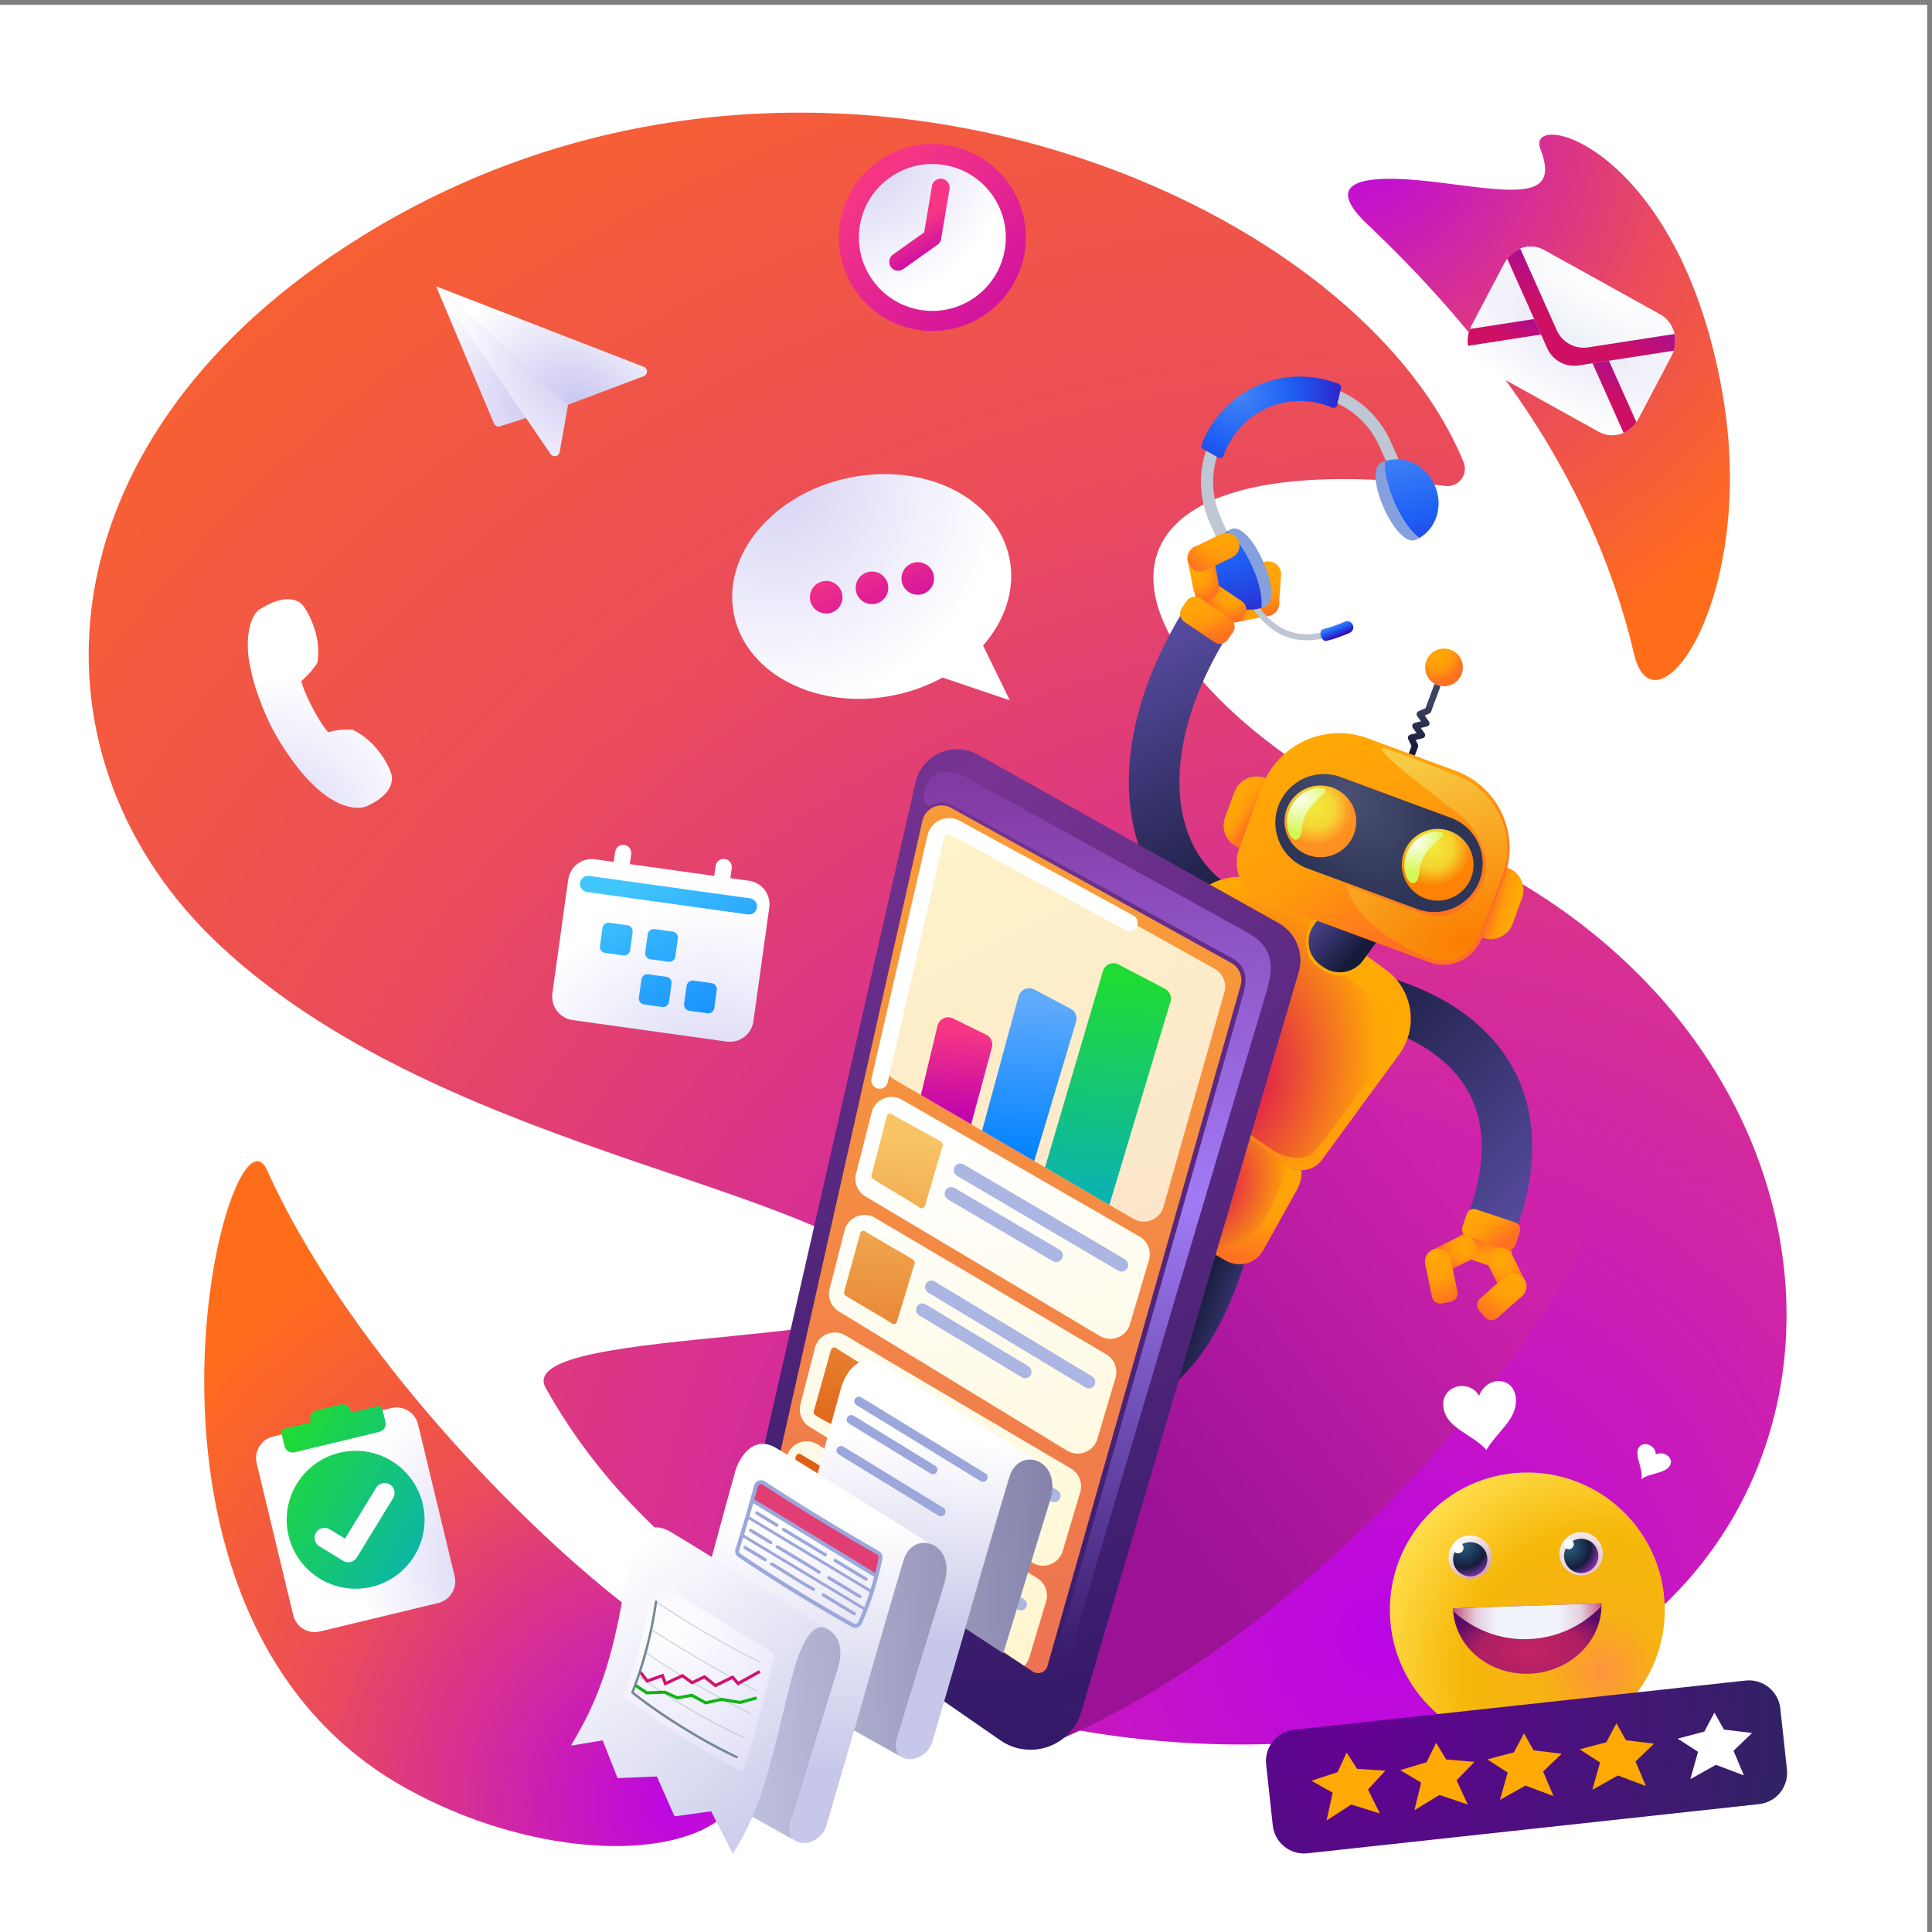 <svg xmlns="http://www.w3.org/2000/svg" width="2733.28" height="2733.28"><rect width="100%" height="100%" fill="#808080" stroke="none"/><defs><radialGradient id="a" cx="0" cy="0" r="1" fx="0" fy="0" gradientTransform="scale(-6885.65 6885.65)rotate(55.176 -.71 -.901)" gradientUnits="userSpaceOnUse" spreadMethod="pad"><stop offset="0" style="stop-opacity:1;stop-color:#bb05e5"/><stop offset=".575" style="stop-opacity:1;stop-color:#ea4c5a"/><stop offset="1" style="stop-opacity:1;stop-color:#ff6d1b"/></radialGradient><radialGradient id="b" cx="0" cy="0" r="1" fx="0" fy="0" gradientTransform="scale(-21987.4 21987.4)rotate(54.112 -.48 -.584)" gradientUnits="userSpaceOnUse" spreadMethod="pad"><stop offset="0" style="stop-opacity:1;stop-color:#bb05e5"/><stop offset=".575" style="stop-opacity:1;stop-color:#ea4c5a"/><stop offset="1" style="stop-opacity:1;stop-color:#ff6d1b"/></radialGradient><radialGradient id="c" cx="0" cy="0" r="1" fx="0" fy="0" gradientTransform="matrix(1068.36 -1255.05 -1376.98 -1172.16 2856.55 11622.3)" gradientUnits="userSpaceOnUse" spreadMethod="pad"><stop offset="0" style="stop-opacity:1;stop-color:#d6d3f4"/><stop offset="1" style="stop-opacity:1;stop-color:#fff"/></radialGradient><radialGradient id="d" cx="0" cy="0" r="1" fx="0" fy="0" gradientTransform="scale(5910.1 -5910.1)rotate(43.652 5.254 1.43)" gradientUnits="userSpaceOnUse" spreadMethod="pad"><stop offset="0" style="stop-opacity:1;stop-color:#bb05e5"/><stop offset=".575" style="stop-opacity:1;stop-color:#ea4c5a"/><stop offset="1" style="stop-opacity:1;stop-color:#ff6d1b"/></radialGradient><radialGradient id="f" cx="0" cy="0" r="1" fx="0" fy="0" gradientTransform="matrix(-447.58 -611.189 -763.371 559.024 10573.1 6939.75)" gradientUnits="userSpaceOnUse" spreadMethod="pad"><stop offset="0" style="stop-opacity:1;stop-color:#ffa905"/><stop offset=".533" style="stop-opacity:1;stop-color:#ff9c0b"/><stop offset="1" style="stop-opacity:1;stop-color:#fe7121"/></radialGradient><radialGradient id="h" cx="0" cy="0" r="1" fx="0" fy="0" gradientTransform="matrix(-678.729 -336.463 -420.239 847.727 11908.2 5923.06)" gradientUnits="userSpaceOnUse" spreadMethod="pad"><stop offset="0" style="stop-opacity:1;stop-color:#ffa905"/><stop offset=".533" style="stop-opacity:1;stop-color:#ff9c0b"/><stop offset="1" style="stop-opacity:1;stop-color:#fe7121"/></radialGradient><radialGradient id="i" cx="0" cy="0" r="1" fx="0" fy="0" gradientTransform="scale(-134.136 134.136)rotate(50.495 -160.214 -53.128)" gradientUnits="userSpaceOnUse" spreadMethod="pad"><stop offset="0" style="stop-opacity:1;stop-color:#ffa905"/><stop offset=".533" style="stop-opacity:1;stop-color:#ff9c0b"/><stop offset="1" style="stop-opacity:1;stop-color:#fe7121"/></radialGradient><radialGradient id="j" cx="0" cy="0" r="1" fx="0" fy="0" gradientTransform="scale(555.649 -555.649)rotate(80.103 27.73 1.361)" gradientUnits="userSpaceOnUse" spreadMethod="pad"><stop offset="0" style="stop-opacity:1;stop-color:#ffa905"/><stop offset=".533" style="stop-opacity:1;stop-color:#ff9c0b"/><stop offset="1" style="stop-opacity:1;stop-color:#fe7121"/></radialGradient><radialGradient id="n" cx="0" cy="0" r="1" fx="0" fy="0" gradientTransform="scale(258.588 -258.588)rotate(61.061 71.944 15.409)" gradientUnits="userSpaceOnUse" spreadMethod="pad"><stop offset="0" style="stop-opacity:1;stop-color:#ffa905"/><stop offset=".533" style="stop-opacity:1;stop-color:#ff9c0b"/><stop offset="1" style="stop-opacity:1;stop-color:#fe7121"/></radialGradient><radialGradient id="p" cx="0" cy="0" r="1" fx="0" fy="0" gradientTransform="scale(295.239 -295.239)rotate(45.983 79.174 26.256)" gradientUnits="userSpaceOnUse" spreadMethod="pad"><stop offset="0" style="stop-opacity:1;stop-color:#ffa905"/><stop offset=".533" style="stop-opacity:1;stop-color:#ff9c0b"/><stop offset="1" style="stop-opacity:1;stop-color:#fe7121"/></radialGradient><radialGradient id="q" cx="0" cy="0" r="1" fx="0" fy="0" gradientTransform="scale(1611.88 -1611.88)rotate(-44.712 -2.452 -12.74)" gradientUnits="userSpaceOnUse" spreadMethod="pad"><stop offset="0" style="stop-opacity:1;stop-color:#fe7121"/><stop offset=".467" style="stop-opacity:1;stop-color:#ff9c0b"/><stop offset="1" style="stop-opacity:1;stop-color:#ffa905"/></radialGradient><radialGradient id="r" cx="0" cy="0" r="1" fx="0" fy="0" gradientTransform="matrix(-1216.5 76.233 60.813 970.437 13620.7 8064.04)" gradientUnits="userSpaceOnUse" spreadMethod="pad"><stop offset="0" style="stop-opacity:1;stop-color:#ffa905"/><stop offset=".533" style="stop-opacity:1;stop-color:#ff9c0b"/><stop offset="1" style="stop-opacity:1;stop-color:#fe7121"/></radialGradient><radialGradient id="s" cx="0" cy="0" r="1" fx="0" fy="0" gradientTransform="matrix(775.103 -243.718 -351.863 -969.542 12870.7 7929.91)" gradientUnits="userSpaceOnUse" spreadMethod="pad"><stop offset="0" style="stop-opacity:1;stop-color:#db055a"/><stop offset="1" style="stop-opacity:1;stop-color:#ffa706"/></radialGradient><radialGradient id="u" cx="0" cy="0" r="1" fx="0" fy="0" gradientTransform="matrix(1426.22 -374.106 -528.107 -2013.32 13130.8 9060.56)" gradientUnits="userSpaceOnUse" spreadMethod="pad"><stop offset="0" style="stop-opacity:1;stop-color:#db055a"/><stop offset="1" style="stop-opacity:1;stop-color:#ffa706"/></radialGradient><radialGradient id="v" cx="0" cy="0" r="1" fx="0" fy="0" gradientTransform="scale(285.37 -285.37)rotate(51.952 75.634 31.171)" gradientUnits="userSpaceOnUse" spreadMethod="pad"><stop offset="0" style="stop-opacity:1;stop-color:#ffa905"/><stop offset=".533" style="stop-opacity:1;stop-color:#ff9c0b"/><stop offset="1" style="stop-opacity:1;stop-color:#fe7121"/></radialGradient><radialGradient id="B" cx="0" cy="0" r="1" fx="0" fy="0" gradientTransform="matrix(-643.085 1825.84 3563.83 1255.23 15580.6 10571.4)" gradientUnits="userSpaceOnUse" spreadMethod="pad"><stop offset="0" style="stop-opacity:1;stop-color:#fa7e01"/><stop offset="1" style="stop-opacity:1;stop-color:#f8ca42"/></radialGradient><radialGradient id="C" cx="0" cy="0" r="1" fx="0" fy="0" gradientTransform="matrix(824.636 -1025.61 -640.762 -515.202 14322.6 12119.5)" gradientUnits="userSpaceOnUse" spreadMethod="pad"><stop offset="0" style="stop-opacity:1;stop-color:#495072"/><stop offset="1" style="stop-opacity:1;stop-color:#2e3556"/></radialGradient><radialGradient id="D" cx="0" cy="0" r="1" fx="0" fy="0" gradientTransform="scale(404.418 -404.418)rotate(48.586 50.428 27.504)" gradientUnits="userSpaceOnUse" spreadMethod="pad"><stop offset="0" style="stop-opacity:1;stop-color:#f3ea3b"/><stop offset=".533" style="stop-opacity:1;stop-color:#f5d32e"/><stop offset="1" style="stop-opacity:1;stop-color:#fe8203"/></radialGradient><radialGradient id="E" cx="0" cy="0" r="1" fx="0" fy="0" gradientTransform="scale(386.544 -386.544)rotate(48.586 52.345 24.642)" gradientUnits="userSpaceOnUse" spreadMethod="pad"><stop offset="0" style="stop-opacity:1;stop-color:#f3ea3b"/><stop offset=".533" style="stop-opacity:1;stop-color:#f5d635"/><stop offset="1" style="stop-opacity:1;stop-color:#fe9121"/></radialGradient><radialGradient id="F" cx="0" cy="0" r="1" fx="0" fy="0" gradientTransform="scale(377.605 -377.605)rotate(48.586 53.7 24.583)" gradientUnits="userSpaceOnUse" spreadMethod="pad"><stop offset="0" style="stop-opacity:1;stop-color:#fdfef4"/><stop offset="1" style="stop-opacity:1;stop-color:#d4f952"/></radialGradient><radialGradient id="G" cx="0" cy="0" r="1" fx="0" fy="0" gradientTransform="scale(335.63 -335.63)rotate(51.639 58.153 29.11)" gradientUnits="userSpaceOnUse" spreadMethod="pad"><stop offset="0" style="stop-opacity:1;stop-color:#fdfef4"/><stop offset="1" style="stop-opacity:1;stop-color:#d4f952"/></radialGradient><radialGradient id="H" cx="0" cy="0" r="1" fx="0" fy="0" gradientTransform="scale(11766.82 -11766.82)rotate(83.445 1.037 -.025)" gradientUnits="userSpaceOnUse" spreadMethod="pad"><stop offset="0" style="stop-opacity:1;stop-color:#783493"/><stop offset="1" style="stop-opacity:1;stop-color:#291662"/></radialGradient><radialGradient id="U" cx="0" cy="0" r="1" fx="0" fy="0" gradientTransform="matrix(1092.21 -2006.25 -2507.5 -1365.09 7144.77 3213.54)" gradientUnits="userSpaceOnUse" spreadMethod="pad"><stop offset="0" style="stop-opacity:1;stop-color:#fff"/><stop offset="1" style="stop-opacity:1;stop-color:#d6d3f4"/></radialGradient><radialGradient id="V" cx="0" cy="0" r="1" fx="0" fy="0" gradientTransform="scale(-400.455 400.455)rotate(51.464 -37.862 -32.274)" gradientUnits="userSpaceOnUse" spreadMethod="pad"><stop offset="0" style="stop-opacity:1;stop-color:#ffa905"/><stop offset=".533" style="stop-opacity:1;stop-color:#ff9c0b"/><stop offset="1" style="stop-opacity:1;stop-color:#fe7121"/></radialGradient><radialGradient id="X" cx="0" cy="0" r="1" fx="0" fy="0" gradientTransform="scale(274.325 -274.325)rotate(69.087 48.042 29.28)" gradientUnits="userSpaceOnUse" spreadMethod="pad"><stop offset="0" style="stop-opacity:1;stop-color:#ffa905"/><stop offset=".533" style="stop-opacity:1;stop-color:#ff9c0b"/><stop offset="1" style="stop-opacity:1;stop-color:#fe7121"/></radialGradient><radialGradient id="Y" cx="0" cy="0" r="1" fx="0" fy="0" gradientTransform="scale(-241.682 241.682)rotate(-38.234 11.326 107.975)" gradientUnits="userSpaceOnUse" spreadMethod="pad"><stop offset="0" style="stop-opacity:1;stop-color:#ffa905"/><stop offset=".533" style="stop-opacity:1;stop-color:#ff9c0b"/><stop offset="1" style="stop-opacity:1;stop-color:#fe7121"/></radialGradient><radialGradient id="Z" cx="0" cy="0" r="1" fx="0" fy="0" gradientTransform="scale(-514.396 514.396)rotate(-59.377 -3.752 34.226)" gradientUnits="userSpaceOnUse" spreadMethod="pad"><stop offset="0" style="stop-opacity:1;stop-color:#ffa905"/><stop offset=".533" style="stop-opacity:1;stop-color:#ff9c0b"/><stop offset="1" style="stop-opacity:1;stop-color:#fe7121"/></radialGradient><radialGradient id="aa" cx="0" cy="0" r="1" fx="0" fy="0" gradientTransform="scale(552.577 -552.577)rotate(75.254 22.26 11.357)" gradientUnits="userSpaceOnUse" spreadMethod="pad"><stop offset="0" style="stop-opacity:1;stop-color:#ffa905"/><stop offset=".533" style="stop-opacity:1;stop-color:#ff9c0b"/><stop offset="1" style="stop-opacity:1;stop-color:#fe7121"/></radialGradient><radialGradient id="ab" cx="0" cy="0" r="1" fx="0" fy="0" gradientTransform="scale(1428.149 -1428.149)rotate(50.863 16.664 3.978)" gradientUnits="userSpaceOnUse" spreadMethod="pad"><stop offset="0" style="stop-opacity:1;stop-color:#4285f6"/><stop offset=".391" style="stop-opacity:1;stop-color:#1e5ff4"/><stop offset="1" style="stop-opacity:1;stop-color:#3700b3"/></radialGradient><radialGradient id="ac" cx="0" cy="0" r="1" fx="0" fy="0" gradientTransform="scale(-516.923 516.923)rotate(-76.203 5.82 30.464)" gradientUnits="userSpaceOnUse" spreadMethod="pad"><stop offset="0" style="stop-opacity:1;stop-color:#ffa905"/><stop offset=".533" style="stop-opacity:1;stop-color:#ff9c0b"/><stop offset="1" style="stop-opacity:1;stop-color:#fe7121"/></radialGradient><radialGradient id="ad" cx="0" cy="0" r="1" fx="0" fy="0" gradientTransform="scale(2493.64 -2493.64)rotate(-10.614 -2.554 -37.33)" gradientUnits="userSpaceOnUse" spreadMethod="pad"><stop offset="0" style="stop-opacity:1;stop-color:#fe933f"/><stop offset=".115" style="stop-opacity:1;stop-color:#faa229"/><stop offset=".244" style="stop-opacity:1;stop-color:#f7b114"/><stop offset=".604" style="stop-opacity:1;stop-color:#f6b80a"/><stop offset="1" style="stop-opacity:1;stop-color:#ffde4c"/></radialGradient><radialGradient id="af" cx="0" cy="0" r="1" fx="0" fy="0" gradientTransform="scale(350.46 -350.46)rotate(61.771 32.026 31.271)" gradientUnits="userSpaceOnUse" spreadMethod="pad"><stop offset="0" style="stop-opacity:1;stop-color:#2d5d80"/><stop offset=".683" style="stop-opacity:1;stop-color:#131e3a"/><stop offset="1" style="stop-opacity:1;stop-color:#8630a9"/></radialGradient><radialGradient id="ag" cx="0" cy="0" r="1" fx="0" fy="0" gradientTransform="scale(-393.36 393.36)rotate(54.01 -31.288 -37.04)" gradientUnits="userSpaceOnUse" spreadMethod="pad"><stop offset="0" style="stop-opacity:1;stop-color:#d3aab3"/><stop offset="1" style="stop-opacity:1;stop-color:#fff"/></radialGradient><radialGradient id="ah" cx="0" cy="0" r="1" fx="0" fy="0" gradientTransform="scale(331.932 -331.932)rotate(27.101 50.703 98.163)" gradientUnits="userSpaceOnUse" spreadMethod="pad"><stop offset="0" style="stop-opacity:1;stop-color:#2d5d80"/><stop offset=".683" style="stop-opacity:1;stop-color:#131e3a"/><stop offset="1" style="stop-opacity:1;stop-color:#8630a9"/></radialGradient><radialGradient id="ai" cx="0" cy="0" r="1" fx="0" fy="0" gradientTransform="matrix(922.837 28.798 15.335 -491.4 16285.9 2979.16)" gradientUnits="userSpaceOnUse" spreadMethod="pad"><stop offset="0" style="stop-opacity:1;stop-color:#c12363"/><stop offset=".602" style="stop-opacity:1;stop-color:#af1f64"/><stop offset=".813" style="stop-opacity:1;stop-color:#851566"/><stop offset="1" style="stop-opacity:1;stop-color:#5a0b68"/></radialGradient><radialGradient id="ak" cx="0" cy="0" r="1" fx="0" fy="0" gradientTransform="scale(5736.725 -5736.725)rotate(8.31 3.892 17.09)" gradientUnits="userSpaceOnUse" spreadMethod="pad"><stop offset="0" style="stop-opacity:1;stop-color:#650095"/><stop offset="1" style="stop-opacity:1;stop-color:#242b58"/></radialGradient><radialGradient id="al" cx="0" cy="0" r="1" fx="0" fy="0" gradientTransform="matrix(403.605 727.612 1817.49 -1008.16 16762.3 16997)" gradientUnits="userSpaceOnUse" spreadMethod="pad"><stop offset="0" style="stop-opacity:1;stop-color:#e8e7f5"/><stop offset="1" style="stop-opacity:1;stop-color:#fff"/></radialGradient><radialGradient id="am" cx="0" cy="0" r="1" fx="0" fy="0" gradientTransform="matrix(282.073 508.517 1876.84 -1041.08 17022 17449.9)" gradientUnits="userSpaceOnUse" spreadMethod="pad"><stop offset="0" style="stop-opacity:1;stop-color:#fff"/><stop offset="1" style="stop-opacity:1;stop-color:#edf1f7"/></radialGradient><radialGradient id="ap" cx="0" cy="0" r="1" fx="0" fy="0" gradientTransform="scale(2406.73 -2406.73)rotate(-9.095 -38.608 -24.791)" gradientUnits="userSpaceOnUse" spreadMethod="pad"><stop offset="0" style="stop-opacity:1;stop-color:#d6d3f4"/><stop offset="1" style="stop-opacity:1;stop-color:#fff"/></radialGradient><radialGradient id="ar" cx="0" cy="0" r="1" fx="0" fy="0" gradientTransform="matrix(-1195.31 983.607 770.475 936.307 6180.81 16186.1)" gradientUnits="userSpaceOnUse" spreadMethod="pad"><stop offset="0" style="stop-opacity:1;stop-color:#c7c3f0"/><stop offset="1" style="stop-opacity:1;stop-color:#fff"/></radialGradient><radialGradient id="as" cx="0" cy="0" r="1" fx="0" fy="0" gradientTransform="scale(-1476.827 1476.827)rotate(29.712 -22.744 -1.898)" gradientUnits="userSpaceOnUse" spreadMethod="pad"><stop offset="0" style="stop-opacity:1;stop-color:#cac5f1"/><stop offset="1" style="stop-opacity:1;stop-color:#fff"/></radialGradient><radialGradient id="at" cx="0" cy="0" r="1" fx="0" fy="0" gradientTransform="matrix(-1480.69 321.907 321.907 1480.69 6307 16729)" gradientUnits="userSpaceOnUse" spreadMethod="pad"><stop offset="0" style="stop-opacity:1;stop-color:#c3beef"/><stop offset="1" style="stop-opacity:1;stop-color:#fff"/></radialGradient><radialGradient id="au" cx="0" cy="0" r="1" fx="0" fy="0" gradientTransform="matrix(1399.62 251.065 391.114 -1887.08 5231.81 3845.21)" gradientUnits="userSpaceOnUse" spreadMethod="pad"><stop offset="0" style="stop-opacity:1;stop-color:#d6d3f4"/><stop offset="1" style="stop-opacity:1;stop-color:#fff"/></radialGradient><radialGradient id="aw" cx="0" cy="0" r="1" fx="0" fy="0" gradientTransform="matrix(2240.68 321.854 286.45 -1994.21 7496.43 8918.41)" gradientUnits="userSpaceOnUse" spreadMethod="pad"><stop offset="0" style="stop-opacity:1;stop-color:#d6d3f4"/><stop offset="1" style="stop-opacity:1;stop-color:#fff"/></radialGradient><radialGradient id="az" cx="0" cy="0" r="1" fx="0" fy="0" gradientTransform="matrix(1170.55 -861.967 -954.712 -1324.37 9266.92 18877.4)" gradientUnits="userSpaceOnUse" spreadMethod="pad"><stop offset="0" style="stop-opacity:1;stop-color:#d6d3f4"/><stop offset="1" style="stop-opacity:1;stop-color:#fff"/></radialGradient><linearGradient id="e" x1="1255.11" x2="1633.95" y1="400.079" y2="708.104" gradientTransform="scale(10)" gradientUnits="userSpaceOnUse" spreadMethod="pad"><stop offset="0" style="stop-opacity:1;stop-color:#9b1296"/><stop offset="1" style="stop-opacity:1;stop-color:#ce22ac"/></linearGradient><linearGradient id="g" x1="1265.35" x2="1334.11" y1="656.465" y2="631.286" gradientTransform="scale(10)" gradientUnits="userSpaceOnUse" spreadMethod="pad"><stop offset="0" style="stop-opacity:1;stop-color:#141a37"/><stop offset="1" style="stop-opacity:1;stop-color:#54499b"/></linearGradient><linearGradient id="k" x1="1421.86" x2="1427.38" y1="1391.49" y2="1378.48" gradientTransform="scale(10)" gradientUnits="userSpaceOnUse" spreadMethod="pad"><stop offset="0" style="stop-opacity:1;stop-color:#4285f6"/><stop offset=".391" style="stop-opacity:1;stop-color:#1e5ff4"/><stop offset="1" style="stop-opacity:1;stop-color:#3700b3"/></linearGradient><linearGradient id="l" x1="1416.22" x2="1462.04" y1="1560.37" y2="1373.84" gradientTransform="scale(10)" gradientUnits="userSpaceOnUse" spreadMethod="pad"><stop offset="0" style="stop-opacity:1;stop-color:#4285f6"/><stop offset=".391" style="stop-opacity:1;stop-color:#1e5ff4"/><stop offset="1" style="stop-opacity:1;stop-color:#3700b3"/></linearGradient><linearGradient id="m" x1="1325.34" x2="1189.48" y1="1076.17" y2="1341.33" gradientTransform="scale(10)" gradientUnits="userSpaceOnUse" spreadMethod="pad"><stop offset="0" style="stop-opacity:1;stop-color:#141a37"/><stop offset="1" style="stop-opacity:1;stop-color:#54499b"/></linearGradient><linearGradient id="o" x1="1265.23" x2="1286.45" y1="1417.89" y2="1372.56" gradientTransform="scale(10)" gradientUnits="userSpaceOnUse" spreadMethod="pad"><stop offset="0" style="stop-opacity:1;stop-color:#ffa905"/><stop offset=".533" style="stop-opacity:1;stop-color:#ff9c0b"/><stop offset="1" style="stop-opacity:1;stop-color:#fe7121"/></linearGradient><linearGradient id="t" x1="1398.13" x2="1628.47" y1="1012.68" y2="779.462" gradientTransform="scale(10)" gradientUnits="userSpaceOnUse" spreadMethod="pad"><stop offset="0" style="stop-opacity:1;stop-color:#141a37"/><stop offset="1" style="stop-opacity:1;stop-color:#54499b"/></linearGradient><linearGradient id="w" x1="1518.8" x2="1506.3" y1="1308.78" y2="1254.55" gradientTransform="scale(10)" gradientUnits="userSpaceOnUse" spreadMethod="pad"><stop offset="0" style="stop-opacity:1;stop-color:#3e4460"/><stop offset="1" style="stop-opacity:1;stop-color:#141a37"/></linearGradient><linearGradient id="x" x1="1427.06" x2="1379.83" y1="1022.05" y2="1067.68" gradientTransform="scale(10)" gradientUnits="userSpaceOnUse" spreadMethod="pad"><stop offset="0" style="stop-opacity:1;stop-color:#141a37"/><stop offset="1" style="stop-opacity:1;stop-color:#54499b"/></linearGradient><linearGradient id="y" x1="1610.64" x2="1586.5" y1="1087.35" y2="1094.18" gradientTransform="scale(10)" gradientUnits="userSpaceOnUse" spreadMethod="pad"><stop offset="0" style="stop-opacity:1;stop-color:#ffa905"/><stop offset=".533" style="stop-opacity:1;stop-color:#ff9c0b"/><stop offset="1" style="stop-opacity:1;stop-color:#fe7121"/></linearGradient><linearGradient id="z" x1="1305.14" x2="1329.48" y1="1193.88" y2="1178.1" gradientTransform="scale(10)" gradientUnits="userSpaceOnUse" spreadMethod="pad"><stop offset="0" style="stop-opacity:1;stop-color:#ffa905"/><stop offset=".533" style="stop-opacity:1;stop-color:#ff9c0b"/><stop offset="1" style="stop-opacity:1;stop-color:#fe7121"/></linearGradient><linearGradient id="A" x1="1391.21" x2="1504.34" y1="1264.59" y2="1065.47" gradientTransform="scale(10)" gradientUnits="userSpaceOnUse" spreadMethod="pad"><stop offset="0" style="stop-opacity:1;stop-color:#ffa905"/><stop offset=".533" style="stop-opacity:1;stop-color:#ff9c0b"/><stop offset="1" style="stop-opacity:1;stop-color:#fe7121"/></linearGradient><linearGradient id="I" x1="1039.68" x2="1128.89" y1="1223.57" y2="292.163" gradientTransform="scale(10)" gradientUnits="userSpaceOnUse" spreadMethod="pad"><stop offset="0" style="stop-opacity:1;stop-color:#8339a2"/><stop offset=".5" style="stop-opacity:1;stop-color:#a07bf6"/><stop offset="1" style="stop-opacity:1;stop-color:#381c6b"/></linearGradient><linearGradient id="J" x1="1128.28" x2="1117.77" y1="1079.1" y2="270.11" gradientTransform="scale(10)" gradientUnits="userSpaceOnUse" spreadMethod="pad"><stop offset="0" style="stop-opacity:1;stop-color:#f89a3a"/><stop offset="1" style="stop-opacity:1;stop-color:#ed7253"/></linearGradient><linearGradient id="K" x1="1009.29" x2="1212.29" y1="1166.33" y2="748.576" gradientTransform="scale(10)" gradientUnits="userSpaceOnUse" spreadMethod="pad"><stop offset="0" style="stop-opacity:1;stop-color:#fef3c9"/><stop offset="1" style="stop-opacity:1;stop-color:#fce6cb"/></linearGradient><linearGradient id="L" x1="1102.04" x2="1091.74" y1="991.363" y2="826.904" gradientTransform="scale(10)" gradientUnits="userSpaceOnUse" spreadMethod="pad"><stop offset="0" style="stop-opacity:1;stop-color:#60aafc"/><stop offset="1" style="stop-opacity:1;stop-color:#0484ff"/></linearGradient><linearGradient id="M" x1="1192.02" x2="1176.89" y1="1016.03" y2="774.572" gradientTransform="scale(10)" gradientUnits="userSpaceOnUse" spreadMethod="pad"><stop offset="0" style="stop-opacity:1;stop-color:#20db33"/><stop offset="1" style="stop-opacity:1;stop-color:#0ab1b4"/></linearGradient><linearGradient id="N" x1="1021.42" x2="1015.94" y1="958.076" y2="870.611" gradientTransform="scale(10)" gradientUnits="userSpaceOnUse" spreadMethod="pad"><stop offset="0" style="stop-opacity:1;stop-color:#f63684"/><stop offset="1" style="stop-opacity:1;stop-color:#c205ab"/></linearGradient><linearGradient id="O" x1="974.947" x2="1080.85" y1="845.925" y2="278.581" gradientTransform="scale(10)" gradientUnits="userSpaceOnUse" spreadMethod="pad"><stop offset="0" style="stop-opacity:1;stop-color:#fff"/><stop offset="1" style="stop-opacity:1;stop-color:#fff6ce"/></linearGradient><linearGradient id="P" x1="971.921" x2="946.202" y1="844.413" y2="507.031" gradientTransform="scale(10)" gradientUnits="userSpaceOnUse" spreadMethod="pad"><stop offset="0" style="stop-opacity:1;stop-color:#f8c465"/><stop offset="1" style="stop-opacity:1;stop-color:#df5f16"/></linearGradient><linearGradient id="Q" x1="962.911" x2="975.032" y1="311.707" y2="524.667" gradientTransform="scale(10)" gradientUnits="userSpaceOnUse" spreadMethod="pad"><stop offset="0" style="stop-opacity:1;stop-color:#c7c7ea"/><stop offset="1" style="stop-opacity:1;stop-color:#fff"/></linearGradient><linearGradient id="R" x1="863.799" x2="862.304" y1="168.033" y2="435.458" gradientTransform="scale(10)" gradientUnits="userSpaceOnUse" spreadMethod="pad"><stop offset="0" style="stop-opacity:1;stop-color:#c7c7ea"/><stop offset="1" style="stop-opacity:1;stop-color:#fff"/></linearGradient><linearGradient id="S" x1="1220.17" x2="727.016" y1="319.097" y2="273.824" gradientTransform="scale(10)" gradientUnits="userSpaceOnUse" spreadMethod="pad"><stop offset="0" style="stop-opacity:1;stop-color:#77749e"/><stop offset="1" style="stop-opacity:1;stop-color:#c8cae6"/></linearGradient><linearGradient id="T" x1="706.6" x2="930.319" y1="436.304" y2="156.923" gradientTransform="scale(10)" gradientUnits="userSpaceOnUse" spreadMethod="pad"><stop offset="0" style="stop-opacity:1;stop-color:#fff"/><stop offset="1" style="stop-opacity:1;stop-color:#c7c7ea"/></linearGradient><linearGradient id="W" x1="1565.05" x2="1593.37" y1="767.911" y2="729.727" gradientTransform="scale(10)" gradientUnits="userSpaceOnUse" spreadMethod="pad"><stop offset="0" style="stop-opacity:1;stop-color:#ffa905"/><stop offset=".533" style="stop-opacity:1;stop-color:#ff9c0b"/><stop offset="1" style="stop-opacity:1;stop-color:#fe7121"/></linearGradient><linearGradient id="ae" x1="1550.78" x2="1575.27" y1="420.436" y2="382.934" gradientTransform="scale(10)" gradientUnits="userSpaceOnUse" spreadMethod="pad"><stop offset="0" style="stop-opacity:1;stop-color:#fff"/><stop offset="1" style="stop-opacity:1;stop-color:#d3aab3"/></linearGradient><linearGradient id="aj" x1="1546.6" x2="1703.43" y1="344.353" y2="349.348" gradientTransform="scale(10)" gradientUnits="userSpaceOnUse" spreadMethod="pad"><stop offset="0" style="stop-opacity:1;stop-color:#c3577e"/><stop offset=".144" style="stop-opacity:1;stop-color:#e5cbdb"/><stop offset=".285" style="stop-opacity:1;stop-color:#f0f3fa"/><stop offset=".699" style="stop-opacity:1;stop-color:#f0f3fa"/><stop offset=".86" style="stop-opacity:1;stop-color:#e6d0df"/><stop offset="1" style="stop-opacity:1;stop-color:#c3577f"/></linearGradient><linearGradient id="an" x1="1722.81" x2="1677.65" y1="1786.09" y2="1704.67" gradientTransform="scale(10)" gradientUnits="userSpaceOnUse" spreadMethod="pad"><stop offset="0" style="stop-opacity:1;stop-color:#880cba"/><stop offset="1" style="stop-opacity:1;stop-color:#ce1064"/></linearGradient><linearGradient id="ao" x1="1689.3" x2="1657.64" y1="1721.74" y2="1664.67" gradientTransform="scale(10)" gradientUnits="userSpaceOnUse" spreadMethod="pad"><stop offset="0" style="stop-opacity:1;stop-color:#880cba"/><stop offset="1" style="stop-opacity:1;stop-color:#ce1064"/></linearGradient><linearGradient id="aq" x1="897.116" x2="938.173" y1="1457.25" y2="1364.31" gradientTransform="scale(10)" gradientUnits="userSpaceOnUse" spreadMethod="pad"><stop offset="0" style="stop-opacity:1;stop-color:#f63684"/><stop offset="1" style="stop-opacity:1;stop-color:#c205ab"/></linearGradient><linearGradient id="av" x1="301.937" x2="484.51" y1="528.935" y2="424.043" gradientTransform="scale(10)" gradientUnits="userSpaceOnUse" spreadMethod="pad"><stop offset="0" style="stop-opacity:1;stop-color:#20db33"/><stop offset="1" style="stop-opacity:1;stop-color:#0ab1b4"/></linearGradient><linearGradient id="ax" x1="672.162" x2="756.635" y1="1118.59" y2="963.998" gradientTransform="scale(10)" gradientUnits="userSpaceOnUse" spreadMethod="pad"><stop offset="0" style="stop-opacity:1;stop-color:#41c6fc"/><stop offset="1" style="stop-opacity:1;stop-color:#188eff"/></linearGradient><linearGradient id="ay" x1="929.463" x2="1106.27" y1="1865.77" y2="1658.04" gradientTransform="scale(10)" gradientUnits="userSpaceOnUse" spreadMethod="pad"><stop offset="0" style="stop-opacity:1;stop-color:#f63684"/><stop offset="1" style="stop-opacity:1;stop-color:#c205ab"/></linearGradient><linearGradient id="aA" x1="992.349" x2="1015.32" y1="1828.41" y2="1787.65" gradientTransform="scale(10)" gradientUnits="userSpaceOnUse" spreadMethod="pad"><stop offset="0" style="stop-opacity:1;stop-color:#f63684"/><stop offset="1" style="stop-opacity:1;stop-color:#c205ab"/></linearGradient></defs><path d="M20499.6 20499.6H0V0h20499.6z" style="fill:#fff;fill-opacity:1;fill-rule:evenodd;stroke:none" transform="matrix(.133 0 0 -.133 0 2733.28)"/><path d="M4327.1 1524.29c-3360.041 1857-1890.9 7478.33-1485.63 6577.59C3637 6333.76 5382.66 4473.53 6616.73 3504.2 9711.26 1073.54 6694.33 216 4327.1 1524.29" style="fill:url(#a);fill-opacity:1;fill-rule:evenodd;stroke:none" transform="matrix(.133 0 0 -.133 0 2733.28)"/><path d="M15394.7 2257.17c-3424.6-860.34-7851.91 411.99-9590.21 3530.63-388.16 696.39 4535.51 394.92 3764.48 1172.09-1011.99 1020.07-4944.52 1393.19-7236.19 3540.71C269.672 12433.9 375.828 15678 3520.77 17823.9c4747.51 3239.4 10835.73 765.6 12047.73-2188.8 25-60.7 15.9-130-23.9-182.2-39.7-52.2-104.2-79.3-169.4-71.2-4444.2 550.8-3834.6-2123.3 19.5-3822.5 4796.3-2114.58 4827.8-8089.16 0-9302.03" style="fill:url(#b);fill-opacity:1;fill-rule:evenodd;stroke:none" transform="matrix(.133 0 0 -.133 0 2733.28)"/><path d="M2778.15 14079.2s100.17 60.8 180.32 82.9c58.78 16.2 122.92 22 179.2 4.2 30.37-9.7 53.78-23.3 70.81-39.8 49.83-48.4 211.05-321.7 170.91-597.5l-.99-15.8c-.37-6-2.22-11.9-5.37-17l-9.11-14.8c-1.4-2.2-3.05-4.3-4.91-6.3-6.33-6.5-49.8-78.2-153.97-169.1 11.77-50.4 44.25-140.4 117.85-282.5 77.13-143.4 132.41-222.1 166.99-261 138.7 36.7 223.36 26.9 236.52 27 .94.1 1.87 0 2.81 0l17.32-1.1c6-.4 11.82-2.2 16.94-5.4l13.56-8.3c147.59-75 255.95-206.3 320.22-314.1 44.96-75.4 68.15-140.2 70.84-167.7 8.63-77.5-27.97-144.1-80.5-196.6-69.9-69.8-167.29-113.5-198.99-125.5-63.24-24.1-157.72-10.6-220.7 11.6-158.22 50.3-308.61 179.6-433.78 322.9-183.61 210.1-313.36 448.7-336.7 493.8-30.05 58-185.29 367.3-239.28 680.6-48.23 210.8-23.61 525.1 120.01 599.5" style="fill:url(#c);fill-opacity:1;fill-rule:evenodd;stroke:none" transform="matrix(.133 0 0 -.133 0 2733.28)"/><path d="M17381.3 13595.6c-456.8 1949.4-1651.7 3446.4-2835.5 4568.8-560.8 531.7 125.1 528.5 802.9 440.5 798.6-103.7 1242.4-172.7 1036.9 361.8-167.2 434.6 1478 47 1937.8-2606.7 377.2-2176.9-724.6-3692.6-942.1-2764.4" style="fill:url(#d);fill-opacity:1;fill-rule:evenodd;stroke:none" transform="matrix(.133 0 0 -.133 0 2733.28)"/><path d="M11027.9 1944.76c2634.7 1038.69 5037.4 3782.62 5813.2 5379.63 425.4 875.91-4025.2 2343.1-4143.2 1962.56-190.9-615.95-1670.7-7275.2-1670-7342.19" style="fill:url(#e);fill-opacity:1;fill-rule:evenodd;stroke:none" transform="matrix(.133 0 0 -.133 0 2733.28)"/><path d="M10925 6638.03c16.5 22.64 11.6 54.45-11 71.03-152.6 111.72-686.3 502.61-838.9 614.33-22.7 16.58-54.5 11.67-71-10.98-91.67-125.12-364.47-497.65-414.35-565.76a13.32 13.32 0 0 1-2.42-9.91c.54-3.5 2.44-6.63 5.3-8.72 95.93-70.25 803.47-588.38 899.37-658.63 2.9-2.09 6.4-2.96 9.9-2.42s6.7 2.44 8.7 5.3c49.9 68.11 322.7 440.64 414.4 565.76" style="fill:url(#f);fill-opacity:1;fill-rule:evenodd;stroke:none" transform="matrix(.133 0 0 -.133 0 2733.28)"/><path d="M12840.3 7691.09c-232.3-938.03-519.9-1523.53-1245.6-1754.38-141.3-44.96-219.6-196.21-174.6-337.55 44.9-141.33 196.2-219.58 337.5-174.62 901.5 286.74 1315.9 972.22 1604.4 2137.37 35.6 143.96-52.3 289.79-196.3 325.44-143.9 35.65-289.8-52.29-325.4-196.26" style="fill:url(#g);fill-opacity:1;fill-rule:evenodd;stroke:none" transform="matrix(.133 0 0 -.133 0 2733.28)"/><path d="M12081.7 5493.22c25.1 12.47 35.4 42.96 22.9 68.11-84 169.41-377.8 762.18-461.8 931.59-12.5 25.15-43 35.43-68.1 22.96-139-68.88-552.6-273.96-628.3-311.45-3.2-1.57-5.6-4.33-6.7-7.68-1.1-3.36-.9-7.02.7-10.18 52.8-106.53 442.3-892.25 495.1-998.78 1.6-3.17 4.3-5.58 7.7-6.71 3.3-1.13 7-.88 10.2.69 75.6 37.49 489.3 242.57 628.3 311.45" style="fill:url(#h);fill-opacity:1;fill-rule:evenodd;stroke:none" transform="matrix(.133 0 0 -.133 0 2733.28)"/><path d="M13024.7 14189.8c-4.8-1-9.1-3.8-11.8-7.9-2.7-4-3.8-9-2.8-13.8 9.6-49.3 36-185.3 45.6-234.6.9-4.8 3.7-9.1 7.8-11.8 4.1-2.8 9.1-3.8 13.9-2.9 63.2 12.3 277.7 54 420.4 81.7 73.7 14.4 121.8 85.7 107.5 159.4-.2 1.3-.5 2.7-.8 4.1-14.3 73.7-85.6 121.8-159.3 107.5-142.8-27.8-357.2-69.4-420.5-81.7" style="fill:url(#i);fill-opacity:1;fill-rule:evenodd;stroke:none" transform="matrix(.133 0 0 -.133 0 2733.28)"/><path d="M13329.9 14142.8c-5.3-74.9 51.2-139.8 126-145 1.5-.1 2.9-.2 4.3-.4 74.8-5.2 139.8 51.3 145 126.1 6.5 93.4 15.2 216.9 21.7 310.2 5.2 74.9-51.2 139.8-126.1 145.1l-4.2.3c-74.8 5.2-139.8-51.2-145-126.1-6.5-93.4-15.2-216.9-21.7-310.2" style="fill:url(#j);fill-opacity:1;fill-rule:evenodd;stroke:none" transform="matrix(.133 0 0 -.133 0 2733.28)"/><path d="M13177.6 14352.4c116.9-264.2 257.8-455.2 443.1-548.1 186.8-93.5 419.9-89.5 722.9 44.7 16.4 7.2 23.8 26.4 16.5 42.9-7.2 16.4-26.4 23.8-42.8 16.5-279.9-123.9-495-132.4-667.4-46-173.9 87.1-303.2 268.5-412.9 516.3-7.3 16.4-26.5 23.8-42.9 16.5-16.4-7.2-23.8-26.4-16.5-42.8" style="fill:#c0c7d4;fill-opacity:1;fill-rule:evenodd;stroke:none" transform="matrix(.133 0 0 -.133 0 2733.28)"/><path d="M14076.7 13859.5c70.5 16.6 146.1 42.6 227.4 78.6 32.8 14.6 71.2-.3 85.8-33.1 14.5-32.8-.4-71.2-33.2-85.7-87.7-38.9-169.7-67-246.7-85.3-49.2-15.7-96.7 107.4-33.3 125.5" style="fill:url(#k);fill-opacity:1;fill-rule:evenodd;stroke:none" transform="matrix(.133 0 0 -.133 0 2733.28)"/><path d="M13056.2 14903.1c189.1-127.3 395.3-593.1 362.4-818.6-202.8-64.7-431.6 43.7-525.9 256.6-94.3 213-20.7 455.3 163.5 562m1679.4 743.6c-32.9-225.5 173.4-691.4 362.5-818.6 184.1 106.7 257.7 349 163.4 561.9s-323.1 321.4-525.9 256.7" style="fill:url(#l);fill-opacity:1;fill-rule:evenodd;stroke:none" transform="matrix(.133 0 0 -.133 0 2733.28)"/><path d="M13056.2 14903.1c12.2 7 24.9 13.5 38.1 19.4 211.8 93.8 576.1-729.1 364.4-822.9-13.3-5.8-26.6-10.8-40.1-15.1 32.9 225.5-173.3 691.3-362.4 818.6m1679.4 743.6c-13.5-4.3-26.8-9.3-40-15.2-211.8-93.8 152.5-916.6 364.3-822.8 13.2 5.8 25.9 12.3 38.2 19.4-189.1 127.2-395.4 593.1-362.5 818.6" style="fill:#85a0dd;fill-opacity:1;fill-rule:evenodd;stroke:none" transform="matrix(.133 0 0 -.133 0 2733.28)"/><path d="M13474.5 10957.6c-1016.1 246.9-1239.6 1448.7-465.1 2756.8 75.6 127.6 33.4 292.6-94.3 368.1-127.6 75.6-292.6 33.3-368.1-94.3-1009.1-1704-523.1-3231.3 800.6-3552.9 144.1-35 289.5 53.6 324.6 197.7 35 144.1-53.6 289.6-197.7 324.6" style="fill:url(#m);fill-opacity:1;fill-rule:evenodd;stroke:none" transform="matrix(.133 0 0 -.133 0 2733.28)"/><path d="M12725.6 14312.1c-32.4-48.1-19.7-113.4 28.4-145.9 89.8-60.6 229-154.5 318.8-215.1 48.1-32.4 113.5-19.7 146 28.4 6.6 9.9 13.4 19.9 20 29.8 32.5 48.1 19.8 113.5-28.3 145.9-89.8 60.6-229 154.5-318.8 215.1-48.1 32.4-113.5 19.7-146-28.4-6.6-9.8-13.4-19.9-20.1-29.8" style="fill:url(#n);fill-opacity:1;fill-rule:evenodd;stroke:none" transform="matrix(.133 0 0 -.133 0 2733.28)"/><path d="M12570.4 14082c-15.6-23.1-21.4-51.5-16.1-78.9 5.4-27.3 21.3-51.5 44.5-67.1 89.8-60.6 228.9-154.4 318.7-215 23.2-15.6 51.5-21.4 78.9-16.1 27.4 5.4 51.5 21.3 67.1 44.4 16.7 24.8 34.9 51.7 51.6 76.5 15.5 23.1 21.3 51.5 16 78.8-5.3 27.4-21.3 51.5-44.4 67.1-89.8 60.6-229 154.5-318.8 215.1-23.1 15.6-51.5 21.3-78.8 16-27.4-5.3-51.6-21.3-67.2-44.4-16.6-24.7-34.8-51.7-51.5-76.4" style="fill:url(#o);fill-opacity:1;fill-rule:evenodd;stroke:none" transform="matrix(.133 0 0 -.133 0 2733.28)"/><path d="M12964.2 14336.8c6.9-35.7-.6-72.6-20.9-102.7s-51.7-50.9-87.4-57.8c-.7-.2-1.4-.3-2.1-.5-35.7-6.9-72.6.6-102.7 20.9s-50.9 51.8-57.8 87.4c-17.8 91.4-41.2 211.9-58.9 303.3-7 35.6.5 72.5 20.8 102.7 20.3 30.1 51.8 50.8 87.4 57.8.7.1 1.5.3 2.2.4 35.6 6.9 72.6-.6 102.7-20.9s50.9-51.7 57.8-87.4c17.8-91.4 41.2-211.8 58.9-303.2" style="fill:url(#p);fill-opacity:1;fill-rule:evenodd;stroke:none" transform="matrix(.133 0 0 -.133 0 2733.28)"/><path d="M14883.7 9335.73c209.4 285.99 147.4 687.57-138.6 897.07-356.2 260.8-827.5 606-1183.7 866.8-285.8 209.3-687.2 147.3-896.5-138.6-350.9-479.1-835.7-1141.11-954.8-1303.75-15-20.53-10.6-49.37 10-64.4 229.3-167.92 1458-1067.76 1964-1438.25 120.3-88.12 289.3-62.01 377.4 58.32 200.5 273.86 551.3 752.84 822.2 1122.81" style="fill:url(#q);fill-opacity:1;fill-rule:evenodd;stroke:none" transform="matrix(.133 0 0 -.133 0 2733.28)"/><path d="M13844.8 8102.41c-55.8-.29-112.2 16.67-160.7 52.19l-1408.7 1031.56-656.1 366.08c-9.8 5.45-21.3 6.8-32.1 3.74-10.7-3.05-19.9-10.26-25.3-20.04-101.3-181.47-546-978.55-647.3-1160.02-5.4-9.78-6.8-21.32-3.7-32.09 3-10.77 10.3-19.88 20-25.34 237.1-132.27 1554.9-867.54 2114-1179.55 138.7-77.34 313.7-27.67 391 110.94 103.9 186.14 246.6 441.9 360.4 645.84 36.5 65.45 52 136.95 48.5 206.69" style="fill:url(#r);fill-opacity:1;fill-rule:evenodd;stroke:none" transform="matrix(.133 0 0 -.133 0 2733.28)"/><path d="m13167 8533.21 517.1-378.61c6.4-4.75 13.1-9.17 19.8-13.26-299.9-786.5-500-1008.67-1029.2-736.52z" style="fill:url(#s);fill-opacity:1;fill-rule:evenodd;stroke:none" transform="matrix(.133 0 0 -.133 0 2733.28)"/><path d="M14857.8 10127.5c144.8-172.43 188-409.39 115.4-620.8 310.9-147.51 555.9-360.52 686.4-651.6 137.7-307.46 140.6-695.19-22-1168.55-48.2-140.27 26.6-293.27 166.8-341.44 140.3-48.18 293.3 26.6 341.5 166.87 217.4 632.99 188.4 1151.74 4.1 1562.89-226 504.48-695.9 857.41-1292.2 1052.63" style="fill:url(#t);fill-opacity:1;fill-rule:evenodd;stroke:none" transform="matrix(.133 0 0 -.133 0 2733.28)"/><path d="M13960.3 10749.7c-72.5-100.2-87.1-244.8-43.4-363.8 46.3-125.8 247.2-228.7 378.1-213.7 240.8-172.51 454.5-287.22 485.9-455.28 43.5-233.12 10.7-318.46-137.5-524.27-191.6-266.3-540.2-762.46-665.8-892.77-95.1-98.72-287.7-85.09-458.8 28.75-171.1 113.83-444.6 320.81-444.6 320.81 24.9 807.75-635.5 2676.66 243.4 2462.16 0 0 728.5-243.1 642.7-361.9" style="fill:url(#u);fill-opacity:1;fill-rule:evenodd;stroke:none" transform="matrix(.133 0 0 -.133 0 2733.28)"/><path d="M15429.9 13639.6c103.7-38.3 156.8-153.7 118.4-257.5-38.4-103.7-153.8-156.8-257.5-118.4-103.8 38.4-156.9 153.7-118.5 257.5s153.8 156.8 257.6 118.4" style="fill:url(#v);fill-opacity:1;fill-rule:evenodd;stroke:none" transform="matrix(.133 0 0 -.133 0 2733.28)"/><path d="m15258.7 13275.5-95.3-257.4-74.5-33c-9.4-4.1-16.4-12.3-19.1-22.2s-.9-20.6 5.1-28.9l39.8-55.8-66.5-16.5c-11-2.7-19.9-10.7-23.9-21.3-3.9-10.6-2.3-22.5 4.3-31.8l39.7-55.7-66.5-16.5c-9.9-2.5-18.3-9.3-22.7-18.6s-4.4-20.1.1-29.4l35.1-73.4-29.2-78.9 64.2-23.8 34.2 92.5c3.2 8.6 2.8 18.3-1.2 26.6l-23.2 48.6 74.5 18.5c11 2.7 20 10.7 23.9 21.4 3.9 10.6 2.4 22.5-4.2 31.7l-39.8 55.8 66.5 16.5c11 2.7 19.9 10.7 23.9 21.3 3.9 10.6 2.3 22.5-4.3 31.7l-44.5 62.6 49.2 21.8c8.5 3.8 15.1 10.8 18.3 19.5l100.3 271z" style="fill:url(#w);fill-opacity:1;fill-rule:evenodd;stroke:none" transform="matrix(.133 0 0 -.133 0 2733.28)"/><path d="M14653.6 10546.2c2.9 4 2 9.7-2 12.7-58.3 42.7-446.6 327-505 369.8-4 3-9.7 2.1-12.7-2-19.1-26.1-86.2-117.7-155.6-212.4-47.9-65.5-67.9-147.3-55.5-227.5s56.1-152.2 121.6-200.1c8.7-6.4 17.3-12.7 26-19 65.5-48 147.3-68 227.5-55.6s152.2 56.2 200.1 121.6c69.3 94.7 136.5 186.4 155.6 212.5" style="fill:url(#x);fill-opacity:1;fill-rule:evenodd;stroke:none" transform="matrix(.133 0 0 -.133 0 2733.28)"/><path d="M16190.1 10995c48.2 130.4-18.3 275.1-148.7 323.3-75.5 28-140 51.8-140 51.8l-274.5-742.2s64.4-23.8 139.9-51.8c130.4-48.2 275.1 18.4 323.4 148.7 31.9 86.3 68 183.9 99.9 270.2" style="fill:url(#y);fill-opacity:1;fill-rule:evenodd;stroke:none" transform="matrix(.133 0 0 -.133 0 2733.28)"/><path d="M13131.4 12126.7c48.2 130.3 193 196.9 323.3 148.7 75.6-28 140-51.8 140-51.8l-274.6-742.2s-64.4 23.8-140 51.7c-130.3 48.3-196.9 193-148.7 323.3 32 86.4 68.1 184 100 270.3" style="fill:url(#z);fill-opacity:1;fill-rule:evenodd;stroke:none" transform="matrix(.133 0 0 -.133 0 2733.28)"/><path d="M16003.3 11226.1c80.5 217.8 71.3 458.5-25.7 669.5-97 210.9-273.8 374.6-491.5 455.2-299.6 110.8-638.2 236.1-937.8 346.9-217.7 80.5-458.5 71.3-669.4-25.7s-374.6-273.8-455.2-491.5c-83.5-225.8-170.6-461.1-241.4-652.5-40.1-108.4-35.5-228.3 12.8-333.3a435.57 435.57 0 0 1 244.7-226.7c482.4-178.5 1279.7-473.4 1762-651.9 108.5-40.1 228.4-35.5 333.4 12.8s186.5 136.3 226.6 244.7c70.9 191.5 157.9 426.7 241.5 652.5" style="fill:url(#A);fill-opacity:1;fill-rule:evenodd;stroke:none" transform="matrix(.133 0 0 -.133 0 2733.28)"/><path d="M14771.1 12579c-320.5 109.5 512.4-502.6 746.5-687.8 204.7-162 358.1-467.1 251.8-724.7-121.6-294.4-401-414.4-609.1-342.1-208.1 72.4-626.2 228.2-831 303.4 39-160.8 133.7-333.8 416.5-525.6 675.1-457.8 880.3-260 1039.4 133.7 110.9 274.5 172.8 429.4 226.5 606.2 86.5 285.3-56.8 779.5-508.3 957.8-451.6 178.2-629.1 243.8-732.3 279.1" style="fill:url(#B);fill-opacity:1;fill-rule:evenodd;stroke:none" transform="matrix(.133 0 0 -.133 0 2733.28)"/><path d="M15739.5 11187.1c47.6 128.6 42.1 270.8-15.1 395.4-57.3 124.6-161.8 221.3-290.4 268.9-350.1 129.5-821 303.8-1171.2 433.3-128.6 47.6-270.8 42.1-395.4-15.2a517.04 517.04 0 0 1-268.9-290.3c-47.6-128.6-42.1-270.8 15.2-395.4a517.04 517.04 0 0 1 290.3-268.9c350.2-129.5 821.1-303.8 1171.2-433.3 128.6-47.6 270.9-42.2 395.4 15.2 124.6 57.2 221.3 161.7 268.9 290.3" style="fill:url(#C);fill-opacity:1;fill-rule:evenodd;stroke:none" transform="matrix(.133 0 0 -.133 0 2733.28)"/><path d="M15425.3 11710.4c197.6-73.1 298.7-292.9 225.6-490.5s-292.9-298.7-490.5-225.6c-197.7 73.1-298.7 292.9-225.6 490.5s292.9 298.7 490.5 225.6" style="fill:url(#D);fill-opacity:1;fill-rule:evenodd;stroke:none" transform="matrix(.133 0 0 -.133 0 2733.28)"/><path d="M14177.7 12172c197.6-73.1 298.7-292.9 225.6-490.5-73.1-197.7-292.9-298.7-490.6-225.6-197.6 73.1-298.7 292.9-225.6 490.5 73.2 197.6 293 298.7 490.6 225.6" style="fill:url(#E);fill-opacity:1;fill-rule:evenodd;stroke:none" transform="matrix(.133 0 0 -.133 0 2733.28)"/><path d="M14053.1 12166.2c-166.4 20.4-386.2-160-361-399 17-161.6 142.5-222.6 158.7-20.6 23.6 292 379.7 397.9 202.3 419.6" style="fill:url(#F);fill-opacity:1;fill-rule:evenodd;stroke:none" transform="matrix(.133 0 0 -.133 0 2733.28)"/><path d="M15300.8 11702.9c-166.5 20.3-386.2-160.1-361.1-399.1 17-161.6 142.5-222.5 158.8-20.5 23.6 292 379.6 397.8 202.3 419.6" style="fill:url(#G);fill-opacity:1;fill-rule:evenodd;stroke:none" transform="matrix(.133 0 0 -.133 0 2733.28)"/><path d="M10403.1 12523.9c-124.9 69.9-275.5 76.9-406.36 18.8-130.84-58.1-226.63-174.5-258.48-314-392.93-1722.3-1526.03-6688.69-1816.22-7960.6-41.29-180.95 31.69-368.82 184.3-474.46 529.82-366.74 1771.16-1225.99 2535.56-1755.09 148.5-102.81 337.3-128.05 507.7-67.87 170.3 60.19 301.3 198.48 352.3 371.78 541.6 1842.27 1925.2 6548.18 2312.5 7865.44 59.7 203.3-29 420.8-213.8 524.4-691.2 387.3-2344.2 1313.4-3197.5 1791.6" style="fill:url(#H);fill-opacity:1;fill-rule:evenodd;stroke:none" transform="matrix(.133 0 0 -.133 0 2733.28)"/><path d="M10255.2 12294.6s2868.1-1580.7 3018.6-1665.8c325.8-184 255.5-438.7 177.7-694.37-77.8-255.61-2066.9-6952.39-2130.5-7175.41-46.2-162.2-171.2-71-145.5 9.12 75.4 235.17 1995.2 7016.11 2051.3 7216.69 56.1 200.57-.8 308.67-121.5 374.97-120.8 66.3-2905.7 1593.4-2979.9 1629.5-74.3 36-160.38 35-219.06 2.4-58.69-32.7-108.94 57.8-63.69 188.7 45.26 130.9 187.75 223.3 412.55 114.2" style="fill:url(#I);fill-opacity:1;fill-rule:evenodd;stroke:none" transform="matrix(.133 0 0 -.133 0 2733.28)"/><path d="M10117 11957.4c-57.5 31.8-126.71 34.7-186.71 7.8-60-27-103.81-80.6-118.24-144.8-292.07-1297.8-1533.79-6815.56-1614.07-7172.31a27.03 27.03 0 0 1 11.38-28.43c198.79-132.38 2255.94-1502.39 2775.24-1848.29 27.7-18.4 62.4-22.48 93.6-11 31.1 11.49 54.9 37.16 63.9 69.09 262.5 924.79 1772.7 6246.21 2054.5 7239.14 26.5 93.5-14.8 192.8-99.8 239.8-523.9 290-2321.8 1284.8-2979.8 1649" style="fill:url(#J);fill-opacity:1;fill-rule:evenodd;stroke:none" transform="matrix(.133 0 0 -.133 0 2733.28)"/><path d="M10235.1 11744.7c-60.5 33.7-133.4 36.9-196.5 8.4s-109.01-85.2-123.76-152.8c-125.66-576.7-404.36-1855.7-501.1-2299.7-20.19-92.65 21.63-187.76 103.57-235.5 459.92-267.98 1949.19-1135.75 2538.79-1479.26a218.69 218.69 0 0 1 191.9-13.86c62.6 25.27 110.1 78.1 128.5 143.1 158.7 559.14 518.2 1825.9 647.3 2280.61 27.7 97.51-15.3 201.31-103.8 250.71-493.6 275.4-2063 1151.2-2684.9 1498.3" style="fill:url(#K);fill-opacity:1;fill-rule:evenodd;stroke:none" transform="matrix(.133 0 0 -.133 0 2733.28)"/><path d="M11002.1 10025.2c-31.4 16.6-68.6 18-101.1 3.9-32.6-14.1-56.9-42.28-66.3-76.52-104.7-385.46-388.3-1428.82-388.3-1428.82l555.1-323.43s344 1146.44 445 1483.14c16 53.42-7.9 110.71-57.2 136.8-100.9 53.36-270.1 142.94-387.2 204.93" style="fill:url(#L);fill-opacity:1;fill-rule:evenodd;stroke:none" transform="matrix(.133 0 0 -.133 0 2733.28)"/><path d="M11897.9 10291.8c-31 16.1-67.5 17.6-99.7 3.9-32.1-13.6-56.5-41-66.4-74.5-142.5-483.4-615.4-2087.85-615.4-2087.85l684.2-398.65s522.4 1737.65 649.9 2161.72c16.2 53.68-8.1 111.28-57.8 137.18-123.4 64.4-352.1 183.7-494.8 258.2" style="fill:url(#M);fill-opacity:1;fill-rule:evenodd;stroke:none" transform="matrix(.133 0 0 -.133 0 2733.28)"/><path d="M10138.1 9717.87c-31.8 15.66-69.1 16.01-101.2.94a116.84 116.84 0 0 1-63.94-78.42c-59.86-248.76-177.44-737.4-177.44-737.4l534.88-311.65s158.1 586.31 220.7 818.2c14.5 53.91-11.1 110.57-61.2 135.22-93.5 45.99-243.7 119.93-351.8 173.11" style="fill:url(#N);fill-opacity:1;fill-rule:evenodd;stroke:none" transform="matrix(.133 0 0 -.133 0 2733.28)"/><path d="m8250.02 4592.59 2645.18-1761.64a219.9 219.9 0 0 1 54.2 91.25c56.7 189.62 130.1 435.01 177.6 593.82 28.4 95.25-10.9 197.73-95.8 249.44-441 268.52-1775.88 1081.36-2336.13 1422.5a218.7 218.7 0 0 1-195.99 15.85c-64.15-26.05-112.18-80.93-129.49-147.97zm741.44 1754.13a218.74 218.74 0 0 1-194.94 13.69c-63.52-26.34-110.95-81.02-128.05-147.62-49.43-192.54-113.1-440.5-153.75-598.8-23.91-93.15 15.83-190.99 97.93-241.07 439.33-268.02 1808.05-1103.01 2368.05-1444.64 57.9-35.35 129-41.79 192.3-17.44 63.4 24.36 111.8 76.75 131.2 141.81 58.8 198 136.6 459.51 186.2 626.29 28.6 96.23-12 199.59-98.5 250.63-453 267.47-1830.79 1080.84-2400.44 1417.15m315.88 1250.45a218.68 218.68 0 0 1-194.94 13.69c-63.52-26.34-110.95-81.02-128.05-147.62-51.04-198.8-117.52-457.71-159.41-620.85-23.92-93.15 15.83-190.99 97.92-241.07 446.82-272.59 1856.54-1132.63 2426.44-1480.28 58-35.35 129-41.79 192.4-17.43 63.3 24.35 111.8 76.74 131.1 141.8 60.7 204.25 141.8 477.1 192.9 648.87 28.6 96.24-12 199.59-98.4 250.63-460.9 272.07-1880.21 1109.99-2459.96 1452.26m286.21 1256.58c-59.26 34.12-131.06 38.55-194.07 11.98-63-26.57-109.95-81.08-126.89-147.33-52.91-206.91-123.13-481.55-166.74-652.11-24.02-93.94 16.69-192.47 100-242.07 458.22-272.8 1912.95-1138.86 2492.55-1483.94 58-34.53 128.7-40.34 191.6-15.74 62.9 24.61 110.8 76.87 130 141.6 62.9 212.43 148.4 501.7 201.5 681.19 28.8 97.03-12.9 201.08-100.6 251.56-472.6 272.08-1937.7 1115.43-2527.35 1454.86" style="fill:url(#O);fill-opacity:1;fill-rule:evenodd;stroke:none" transform="matrix(.133 0 0 -.133 0 2733.28)"/><path d="M8518.75 5081.19c-10.07 6-22.43 6.73-33.13 1.96a36.05 36.05 0 0 1-20.67-25.96c-25.81-131.2-94.57-480.81-113.18-575.42a36.03 36.03 0 0 1 15.71-37.16c79.74-51.85 371.24-241.42 482.01-313.45 9.85-6.4 22.2-7.6 33.1-3.21a36.02 36.02 0 0 1 21.64 25.26c30.8 132.52 113.67 488.97 136.61 587.67 3.55 15.27-3.18 31.08-16.65 39.11-85.61 51.02-390.82 232.89-505.44 301.2m375.3 1130.63a36.03 36.03 0 0 1-32.69 4.18 36.04 36.04 0 0 1-22.41-24.17c-36.47-130.39-155.89-557.42-182.51-652.6a36.04 36.04 0 0 1 13.14-38.58c77.92-58.19 384.77-199.64 491.71-279.51 9.34-6.98 21.49-9 32.59-5.43a36.05 36.05 0 0 1 23.32 23.41c41.64 131.37 163.54 515.95 194.93 614.99 4.8 15.12-.86 31.6-13.94 40.59-84.03 57.73-393.01 240.78-504.14 317.12m309.6 1240.49a36.03 36.03 0 0 1-32.33 2.99 36 36 0 0 1-21.61-24.24c-35.41-132.79-144.23-522.13-170.77-621.65-3.93-14.75 1.85-30.37 14.44-39 81.18-55.68 384.52-223.1 493.08-297.55 9.47-6.5 21.48-8.09 32.32-4.28a36.03 36.03 0 0 1 22.55 23.55c40.59 134.14 155.85 515.01 187.23 618.72 4.71 15.56-1.58 32.34-15.36 40.97-87.51 54.83-396.94 229.93-509.55 300.49m282.57 1246.86a36.028 36.028 0 0 1-53.43-21.89c-34.95-135.4-135.49-524.85-161.93-627.27-3.85-14.91 2.2-30.62 15.06-39.09 83.62-55.13 388.13-233.32 498.94-306.36a36.02 36.02 0 0 1 32.22-3.75 36.04 36.04 0 0 1 22.18 23.68c40.2 136.91 156.81 534.06 188.14 640.87 4.7 15.74-1.9 32.61-16 41.05-90.11 54.09-410.33 223.81-525.18 292.76" style="fill:url(#P);fill-opacity:1;fill-rule:evenodd;stroke:none" transform="matrix(.133 0 0 -.133 0 2733.28)"/><path d="m9224.48 4424.53 1599.62-994.24c31.5-19.56 71.9-10.5 90.2 20.21 18.3 30.7 7.7 71.51-23.8 91.06L9290.9 4535.8c-31.46 19.55-71.88 10.5-90.21-20.21s-7.67-71.51 23.79-91.06m316.49 1145.83 1638.33-987.93c32.3-19.43 73.7-9.37 92.4 22.45 18.8 31.81 7.9 73.42-24.3 92.85L9609 5685.65c-32.22 19.43-73.62 9.37-92.39-22.44-18.77-31.82-7.86-73.42 24.36-92.85m332.89 1230.81 1673.24-1008.93c32.8-19.84 75.1-9.57 94.3 22.93 19.2 32.49 8 74.98-24.9 94.82L9943.33 6918.91c-32.91 19.85-75.18 9.57-94.36-22.92-19.17-32.49-8.02-74.98 24.89-94.82m-95.13-243.02 1089.67-657.04c32.9-19.84 75.1-9.57 94.3 22.93 19.2 32.49 8 74.98-24.9 94.82l-1089.6 657.03c-32.9 19.85-75.18 9.57-94.35-22.92s-8.02-74.98 24.88-94.82m402.07 1484.74 1713.5-1008.01c33.7-19.83 77-8.66 96.6 24.92 19.7 33.58 8.2 76.94-25.5 96.76l-1713.5 1008.02c-33.7 19.83-77 8.66-96.6-24.92s-8.2-76.94 25.5-96.77m-97.4-250.41 1115.8-656.45c33.7-19.82 77-8.65 96.7 24.93 19.6 33.58 8.2 76.94-25.5 96.76l-1115.9 656.45c-33.7 19.82-77 8.65-96.6-24.93-19.7-33.58-8.2-76.94 25.5-96.76" style="fill:#abb6e3;fill-opacity:1;fill-rule:evenodd;stroke:none" transform="matrix(.133 0 0 -.133 0 2733.28)"/><path d="M11117.9 4961.38S9609.63 5910.05 9377.13 6043.9c-239.05 137.62-387.29-107.18-428.06-248.81-87.69-304.61-699.66-2572.84-699.66-2572.84 247.74-174.84 1439.74-687.42 1296.92-1143.36-98.83-315.5 281.92-300.86 367.6-68.42 0 0 656.87 2249.13 795.37 2739.25 43.7 154.63 205.6 303.62 408.6 211.66" style="fill:url(#Q);fill-opacity:1;fill-rule:evenodd;stroke:none" transform="matrix(.133 0 0 -.133 0 2733.28)"/><path d="M9990.61 4069.29s-1508.26 948.67-1740.76 1082.52c-239.05 137.61-387.29-107.18-428.06-248.81-87.69-304.62-699.66-2572.84-699.66-2572.84 247.74-174.85 1439.74-687.42 1296.92-1143.36-98.83-315.499 281.92-300.859 367.6-68.42 0 0 656.86 2249.12 795.4 2739.25 43.71 154.63 205.59 303.62 408.56 211.66" style="fill:url(#R);fill-opacity:1;fill-rule:evenodd;stroke:none" transform="matrix(.133 0 0 -.133 0 2733.28)"/><path d="M8449.22 976.539c12.62-9.66 22.81-12.769 22.81-12.769zc-28.92 22.121-70.64 78.671-32.08 211.231 89.43 307.51 432.22 1410.21 498.29 1627.17 134.53 441.78-331.8 581.51-432.4 252.02-100.6-329.48-527.04-1814.47-527.04-1814.47zm1129.2 891.111c12.62-9.66 22.8-12.76 22.8-12.76zc-28.92 22.13-70.64 78.68-32.09 211.24 89.43 307.5 432.22 1410.21 498.27 1627.16 134.5 441.78-331.78 581.51-432.37 252.02-100.6-329.48-527.05-1814.46-527.05-1814.46zm1093.38 1096.86s432.2 1410.21 498.3 1627.16c134.5 441.78-331.8 581.51-432.4 252.02-100.6-329.48-471.1-1612.69-471.1-1612.69z" style="fill:url(#S);fill-opacity:1;fill-rule:evenodd;stroke:none" transform="matrix(.133 0 0 -.133 0 2733.28)"/><path d="M8810.69 3218.38s-1456.94 910.46-1689.44 1044.31c-239.05 137.62-408.75-102.7-428.06-248.81-150.15-1136.31-351.37-1578.86-614.11-2020.93a5.972 5.972 0 0 1 6.11-8.95c56.69 9.46 285.25 47.63 321.22 53.63 2.78.47 5.51-1.08 6.54-3.7 16.26-41.38 139.36-354.66 154.65-393.58a6.01 6.01 0 0 1 5.82-3.79c41.27 1.76 369.66 15.71 410.06 17.43 2.45.1 4.72-1.31 5.71-3.56 17.34-39.2 166.04-375.45 184.24-416.61a5.956 5.956 0 0 1 6.28-3.5c40.35 5.62 341.43 47.53 380.67 52.99a5.98 5.98 0 0 0 6.15-3.2 6193208 6193208 0 0 1 224.5-440.29 5.97 5.97 0 0 1 5.09-3.261 5.99 5.99 0 0 1 5.33 2.863c310.3 507.358 372.8 868.548 618.11 1853.378 65.86 264.39 196.92 644.86 391.13 525.58" style="fill:url(#T);fill-opacity:1;fill-rule:evenodd;stroke:none" transform="matrix(.133 0 0 -.133 0 2733.28)"/><path d="m7998.76 4599.23 1312.97-804.1 50.13 225.64-1304.51 773.78z" style="fill:#e13f74;fill-opacity:1;fill-rule:evenodd;stroke:none" transform="matrix(.133 0 0 -.133 0 2733.28)"/><path d="m8921.2 5079.81 1062.17-650.57c22.93-14.02 52.83-6.82 66.83 16.07 14.1 22.89 6.9 52.86-16 66.88l-1062.19 650.57c-22.89 14.02-52.86 6.82-66.88-16.07s-6.82-52.86 16.07-66.88m188.94 525.01 1320.76-808.99c22.9-14.02 52.9-6.82 66.9 16.07 14.1 22.89 6.8 52.86-16 66.88l-1320.85 808.99c-22.89 14.02-52.86 6.82-66.88-16.07s-6.82-52.86 16.07-66.88m-80.55-196.24 868.8-532.14c22.89-14.02 52.85-6.82 66.87 16.07 14.03 22.89 6.82 52.86-16.07 66.88l-868.79 532.14c-22.89 14.02-52.86 6.81-66.88-16.08s-6.82-52.85 16.07-66.87" style="fill:#9ca7db;fill-opacity:1;fill-rule:evenodd;stroke:none" transform="matrix(.133 0 0 -.133 0 2733.28)"/><path d="M8238.71 2949.79a12.19 12.19 0 0 1-5.49 13.05c-413.59 255.08-845.04 518.84-1282.2 785.36a12.21 12.21 0 0 1-11.58.61 12.24 12.24 0 0 1-6.85-9.35c-64.29-465.67-148.23-876.78-306.76-1227.65a12.18 12.18 0 0 1 4.13-15.03c422.83-294.68 824.35-563.26 1257.91-787.58 3.17-1.63 6.9-1.8 10.2-.46 3.3 1.35 5.85 4.07 6.97 7.46 112.06 338.5 223.35 743.53 333.67 1233.59" style="fill:url(#U);fill-opacity:1;fill-rule:evenodd;stroke:none" transform="matrix(.133 0 0 -.133 0 2733.28)"/><path d="M6806.12 2707.7c335.92-242.67 704.57-457.41 1106.73-643.58a5.233 5.233 0 0 1 6.95 2.55c1.22 2.62.07 5.74-2.55 6.95-401.53 185.88-769.6 400.28-1105 642.56-2.34 1.7-5.61 1.17-7.31-1.17a5.24 5.24 0 0 1 1.18-7.31m72.85 251.95c341.64-231.18 709.41-446.27 1106.38-643.38 2.22-1.1 4.92-.19 6.03 2.03 1.1 2.23.19 4.93-2.03 6.03-396.6 196.93-764.02 411.82-1105.34 642.77a4.51 4.51 0 0 1-6.25-1.2 4.503 4.503 0 0 1 1.21-6.25m55.73 247q528.225-338.625 1106.19-643.26c2.2-1.16 4.92-.31 6.08 1.88 1.16 2.2.31 4.92-1.88 6.08-385.08 202.97-753.6 417.26-1105.53 642.88a4.507 4.507 0 0 1-6.22-1.36 4.507 4.507 0 0 1 1.36-6.22m38.18 305.4c369.19-248.32 737.97-461.91 1106.39-643.37a4.49 4.49 0 0 1 6.02 2.05c1.1 2.22.18 4.92-2.05 6.02-368.06 181.29-736.5 394.69-1105.33 642.77a4.506 4.506 0 0 1-6.25-1.23 4.493 4.493 0 0 1 1.22-6.24" style="fill:#c2cad2;fill-opacity:1;fill-rule:evenodd;stroke:none" transform="matrix(.133 0 0 -.133 0 2733.28)"/><path d="m6800.23 2752.14 78.93-101.44 157.17 56.13 32.85-86.61 187.94 87.39 102.83-74.26 130.83 62.04 117.06-92.85 180.3 87.69 58.66-68 243.66 134.59-15.7 28.43-220.59-121.84-57.76 66.96-184.4-89.69-116.89 92.72-131.73-62.47-102.7 74.16-173.53-80.69-31.76 83.73-165.22-59-77.02 97.38z" style="fill:#d4106d;fill-opacity:1;fill-rule:evenodd;stroke:none" transform="matrix(.133 0 0 -.133 0 2733.28)"/><path d="m6745.45 2612.73 131.37-85.52 190.87 7.51 134.74-61.1 153.9 27.48 148.1-80.92 168.35 37.77 200.13-32.71 180.03 49.32-8.58 31.32-173.2-47.44-199.36 32.58-162.54-36.47-147.38 80.53-155.23-27.72-132.55 60.12-188.22-7.41-126.76 82.51z" style="fill:#0eb612;fill-opacity:1;fill-rule:evenodd;stroke:none" transform="matrix(.133 0 0 -.133 0 2733.28)"/><path d="M6741.19 2551.82c101.31 256.61 197.96 589.24 249.37 959.52.95 6.9-3.88 13.29-10.79 14.25s-13.29-3.87-14.25-10.78c-51.37-370.03-148.19-702.24-249.47-957.85a19.27 19.27 0 0 1 6-22.26c334.59-262.8 765.24-524.53 1108.32-685.07 6.32-2.95 13.85-.23 16.8 6.09 2.96 6.32.23 13.85-6.09 16.81-340.37 159.27-767.31 418.59-1099.89 679.29" style="fill:#748798;fill-opacity:1;fill-rule:evenodd;stroke:none" transform="matrix(.133 0 0 -.133 0 2733.28)"/><path d="M9165.89 3280.16c97.52 212.38 169.32 443.61 220.46 689.96 6.59 32.06-8.1 64.69-36.45 80.99-429.39 247.09-835.2 494.45-1214.07 742.12a75.7 75.7 0 0 1-68.49 7.4 75.76 75.76 0 0 1-46.18-51.15c-60.54-225.04-125.87-450.15-197.39-675.33-10.2-32.04 1.96-66.98 29.85-85.79 382.26-257.4 772.71-498.79 1206.52-742.37a75.7 75.7 0 0 1 60.29-6.03c20.06 6.46 36.52 21 45.42 40.1zM7905.54 4196c-13.75-44.82-27.75-89.66-41.99-134.5-4.58-14.39.88-30.08 13.39-38.52 381.34-256.78 770.86-497.59 1203.63-740.59a34 34 0 0 1 27.06-2.71c8.99 2.9 16.37 9.42 20.37 17.99 19.33 42.1 37.63 84.96 54.95 128.53zm843.02-625.23 329.74-199.88c8.06-4.89 18.57-2.31 23.46 5.75 4.88 8.06 2.31 18.57-5.75 23.45l-329.75 199.88c-8.06 4.89-18.57 2.31-23.45-5.75-4.89-8.06-2.31-18.57 5.75-23.45m-784.88 819.25a15158 15158 0 0 0-48.98-164.09l1279.46-771.05c20.19 52.46 38.98 105.93 56.45 160.38zm845.07-636.89 329.75-199.88c8.06-4.88 18.57-2.31 23.46 5.75 4.88 8.06 2.3 18.57-5.76 23.46l-329.74 199.88c-8.06 4.88-18.57 2.31-23.46-5.75-4.88-8.06-2.31-18.57 5.75-23.46m-607.8 146.37c143.61-83.66 273.43-175.97 444.21-269.25 8.28-4.51 18.66-1.47 23.18 6.81 4.51 8.27 1.47 18.65-6.81 23.17-170.47 93.1-300.04 185.27-443.39 268.78-8.15 4.75-18.61 1.99-23.35-6.16-4.75-8.14-1.99-18.6 6.16-23.35m-188.26 661.59a16389 16389 0 0 0-40.22-140.93L9260 3645.05c13.51 43.54 26.18 87.69 38.06 132.42zm861.42-622.94 329.75-199.88c8.06-4.89 18.57-2.31 23.45 5.75 4.89 8.06 2.31 18.57-5.75 23.46l-329.74 199.88c-8.06 4.88-18.57 2.3-23.46-5.76s-2.31-18.56 5.75-23.45m-613.08 143.78c151.12-89.57 299.58-179.17 443.49-268.82 8-4.98 18.54-2.53 23.52 5.47 4.98 7.99 2.54 18.54-5.46 23.52-144.12 89.78-292.8 179.51-444.13 269.21-8.11 4.81-18.59 2.13-23.4-5.98s-2.12-18.59 5.98-23.4M9309 3819.69c13.18 52.2 25.32 105.18 36.47 158.88 2.96 14.38-3.64 29.03-16.38 36.35-430.12 247.51-836.59 495.29-1216.11 743.38a34.02 34.02 0 0 1-30.77 3.33 34.06 34.06 0 0 1-20.74-22.98c-12.17-45.27-24.55-90.54-37.12-135.78zm-1393.22 255.78 214.31-129.91c8.06-4.88 18.57-2.31 23.45 5.75 4.89 8.06 2.31 18.57-5.75 23.46l-214.3 129.9c-8.06 4.89-18.57 2.31-23.46-5.75-4.88-8.06-2.31-18.57 5.75-23.45m410.47 191.57 443.8-269.02c8.06-4.88 18.57-2.31 23.46 5.75 4.88 8.06 2.31 18.57-5.75 23.46l-443.81 269.02c-8.06 4.88-18.57 2.3-23.46-5.76-4.88-8.06-2.3-18.57 5.76-23.45m-350.27-9.21 214.31-129.9c8.06-4.89 18.57-2.31 23.45 5.75 4.89 8.06 2.31 18.57-5.75 23.45l-214.31 129.91c-8.06 4.88-18.57 2.31-23.45-5.75-4.89-8.06-2.31-18.57 5.75-23.46m65.36 185.02 214.3-129.9c8.06-4.89 18.57-2.31 23.46 5.75 4.88 8.06 2.31 18.57-5.75 23.45l-214.31 129.91c-8.06 4.88-18.57 2.31-23.45-5.75-4.89-8.06-2.31-18.57 5.75-23.46" style="fill:#9ca7db;fill-opacity:1;fill-rule:evenodd;stroke:none" transform="matrix(.133 0 0 -.133 0 2733.28)"/><path d="M15516.3 7379.15c6.1 18.3 19.2 33.43 36.5 42.06 17.2 8.63 37.2 10.06 55.5 3.97 108.5-36.13 317.8-105.82 426.3-141.95 18.3-6.09 33.5-19.2 42.1-36.45s10.1-37.22 4-55.51c-10.1-30.15-21.8-65.44-31.9-95.59-6.1-18.3-19.2-33.43-36.4-42.06-17.3-8.63-37.2-10.06-55.5-3.96-108.5 36.12-317.9 105.82-426.4 141.94-18.3 6.1-33.4 19.21-42.1 36.45-8.6 17.25-10 37.22-3.9 55.52 10 30.15 21.8 65.43 31.8 95.58" style="fill:url(#V);fill-opacity:1;fill-rule:evenodd;stroke:none" transform="matrix(.133 0 0 -.133 0 2733.28)"/><path d="M15602.5 7638.11c13.5 40.56 57.4 62.5 97.9 49 108.2-36.02 309.3-102.96 417.5-138.98 40.5-13.51 62.5-57.34 49-97.91-14.3-42.99-32.3-97.09-46.7-140.08-13.5-40.56-57.3-62.5-97.9-49-108.2 36.03-309.2 102.96-417.4 138.98-40.6 13.51-62.5 57.34-49 97.91 14.3 42.99 32.3 97.09 46.6 140.08" style="fill:url(#W);fill-opacity:1;fill-rule:evenodd;stroke:none" transform="matrix(.133 0 0 -.133 0 2733.28)"/><path d="M15838.4 7080.28c-16.3 32.43-19 69.99-7.5 104.41 11.5 34.41 36.1 62.86 68.6 79.1.7.37 1.4.74 2.2 1.11 32.4 16.23 70 18.91 104.4 7.45 34.4-11.45 62.8-36.11 79.1-68.55 41.5-82.95 96.2-192.22 137.8-275.41 16.4-32.73 19.1-70.63 7.5-105.35-11.5-34.73-36.4-63.44-69.1-79.82-32.8-16.38-70.7-19.09-105.4-7.53s-63.4 36.45-79.8 69.18c-41.6 83.18-96.3 192.45-137.8 275.41" style="fill:url(#X);fill-opacity:1;fill-rule:evenodd;stroke:none" transform="matrix(.133 0 0 -.133 0 2733.28)"/><path d="M15632.2 7144.38c32.4 16.23 57.1 44.69 68.5 79.1 11.5 34.42 8.8 71.98-7.4 104.41-.4.74-.8 1.48-1.1 2.22-16.3 32.43-44.7 57.09-79.1 68.55-34.5 11.46-72 8.78-104.4-7.46-83-41.51-192.3-96.2-275.5-137.83-32.7-16.38-57.6-45.09-69.1-79.82-11.6-34.72-8.9-72.62 7.5-105.35s45.1-57.62 79.8-69.18 72.6-8.85 105.4 7.53c83.1 41.63 192.4 96.32 275.4 137.83" style="fill:url(#Y);fill-opacity:1;fill-rule:evenodd;stroke:none" transform="matrix(.133 0 0 -.133 0 2733.28)"/><path d="M16007.6 6971.78c27.2 24.2 63 36.58 99.4 34.41s70.5-18.71 94.7-45.99c.2-.25.4-.49.6-.73 24.3-27.28 36.6-63.06 34.5-99.47-2.2-36.4-18.8-70.46-46-94.66-81.9-72.64-194.1-172.21-265.1-235.21-37.5-33.31-94.9-29.88-128.3 7.65-20 22.65-42.4 47.87-62.5 70.52-33.3 37.53-29.9 94.96 7.6 128.27 71 63 183.2 162.57 265.1 235.21" style="fill:url(#Z);fill-opacity:1;fill-rule:evenodd;stroke:none" transform="matrix(.133 0 0 -.133 0 2733.28)"/><path d="M15431.7 7158.96c-7.3 35.72-28.6 67.08-59 87.16-30.4 20.09-67.6 27.26-103.3 19.93-.3-.06-.7-.13-1-.19-35.7-7.33-67.1-28.55-87.2-58.99-20-30.44-27.2-67.62-19.9-103.35 22-107.2 52.1-254.16 71.2-347.14 10.1-49.16 58.1-80.84 107.2-70.76 29.7 6.08 62.7 12.85 92.4 18.94 49.2 10.07 80.8 58.09 70.8 107.25-19.1 92.98-49.2 239.95-71.2 347.15" style="fill:url(#aa);fill-opacity:1;fill-rule:evenodd;stroke:none" transform="matrix(.133 0 0 -.133 0 2733.28)"/><path d="M12798.4 15773.7c-16.5 9.3-23.7 29.2-17 46.9 1.1 2.8 2.1 5.5 3.2 8.3 107 277 319.6 500.2 591.2 620.5 271.6 120.2 579.8 127.7 856.9 20.7 2.7-1.1 5.4-2.1 8.2-3.2 17.5-7 27.5-25.7 23.3-44.2-10.1-45.3-29-129-40.7-181.4-2.5-11.2-9.9-20.6-20.1-25.8s-22.1-5.6-32.6-1.1c-10.5 4.6-21.1 8.9-31.8 13.1-212.7 82.1-449.4 76.4-657.9-15.9s-371.8-263.7-453.9-476.4c-4.2-10.8-8.1-21.5-11.8-32.3s-12-19.5-22.7-23.5c-10.7-4.1-22.6-3.1-32.5 2.5-46.8 26.5-121.4 68.9-161.8 91.8" style="fill:url(#ab);fill-opacity:1;fill-rule:evenodd;stroke:none" transform="matrix(.133 0 0 -.133 0 2733.28)"/><path d="M12876.9 15729.1c14.7-8.3 29.3-16.6 44-24.9l22.6-12.8c-63.3-210.7-49.6-437.9 40.1-640.4l67-151.3c-39.8-23.9-74.2-54.2-102.7-89.1l-83.2 187.7c-106.3 240.1-119 510.6-36.9 758.7zm1379.9 660.6c238.9-105.9 430.6-297.1 536.9-537.2l83.2-187.8c-45.1 2.4-90.7-2.7-135.1-16.1l-66.9 151.3c-89.7 202.5-248.7 365.3-447.2 460.1z" style="fill:#c0c7d4;fill-opacity:1;fill-rule:evenodd;stroke:none" transform="matrix(.133 0 0 -.133 0 2733.28)"/><path d="M12829.9 14486.3c-32.7-15.9-70.3-18.2-104.6-6.4-34.4 11.9-62.6 36.8-78.5 69.5-.3.6-.6 1.3-1 2a136.86 136.86 0 0 0-6.4 104.5c11.9 34.4 36.9 62.6 69.5 78.5 83.7 40.8 194 94.6 277.7 135.4 32.6 16 70.2 18.3 104.6 6.4 34.3-11.8 62.5-36.8 78.4-69.4.3-.7.7-1.3 1-2 15.9-32.6 18.2-70.2 6.4-104.6-11.8-34.3-36.8-62.5-69.4-78.4-83.7-40.9-194-94.7-277.7-135.5" style="fill:url(#ac);fill-opacity:1;fill-rule:evenodd;stroke:none" transform="matrix(.133 0 0 -.133 0 2733.28)"/><path d="M17612.5 5078.8c96.7 46.91 201.8-45.93 146.2-125.31-54.6-77.97-225.1-73.82-299-138.24 22.5 108.39-74.2 250.22-31.9 330.19 48.5 92.01 191.5 26.75 184.7-66.64M15733 5704.39c92.2 225.97 377.3 198.91 391.8-30.42 14.1-225.25-198.5-347.6-312.9-546.04-149.5 166.54-419.6 229.41-455.9 440.94-41.7 243.36 267.7 322.26 377 135.52" style="fill:#fff;fill-opacity:1;fill-rule:evenodd;stroke:none" transform="matrix(.133 0 0 -.133 0 2733.28)"/><path d="M16201.9 4887.2c806.6 24.57 1481.5-610.37 1506.1-1417.03 24.5-806.65-610.4-1481.5-1417.1-1506.07-806.6-24.57-1481.5 610.38-1506 1417.03-24.6 806.65 610.3 1481.5 1417 1506.07" style="fill:url(#ad);fill-opacity:1;fill-rule:evenodd;stroke:none" transform="matrix(.133 0 0 -.133 0 2733.28)"/><path d="M15631.5 4217.8c127.2 3.88 233.6-96.22 237.4-223.38 3.9-127.17-96.2-233.55-223.3-237.43-127.2-3.87-233.6 96.22-237.5 223.39-3.8 127.16 96.3 233.55 223.4 237.42" style="fill:url(#ae);fill-opacity:1;fill-rule:evenodd;stroke:none" transform="matrix(.133 0 0 -.133 0 2733.28)"/><path d="M15633.7 4146.99c100.6 3.07 184.8-76.15 187.9-176.8 3.1-100.64-76.2-184.84-176.8-187.91-100.6-3.06-184.9 76.16-187.9 176.8-3.1 100.65 76.1 184.85 176.8 187.91" style="fill:url(#af);fill-opacity:1;fill-rule:evenodd;stroke:none" transform="matrix(.133 0 0 -.133 0 2733.28)"/><path d="M15508.7 4143.18c31.7.97 58.2-23.97 59.2-55.65s-24-58.19-55.7-59.15c-31.6-.97-58.1 23.97-59.1 55.65s24 58.19 55.6 59.15" style="fill:#fff;fill-opacity:1;fill-rule:evenodd;stroke:none" transform="matrix(.133 0 0 -.133 0 2733.28)"/><path d="M16811.9 4253.76c-127.1-3.88-227.2-110.26-223.4-237.42 3.9-127.17 110.3-227.26 237.4-223.39 127.2 3.87 227.3 110.26 223.4 237.42-3.8 127.17-110.2 227.26-237.4 223.39" style="fill:url(#ag);fill-opacity:1;fill-rule:evenodd;stroke:none" transform="matrix(.133 0 0 -.133 0 2733.28)"/><path d="M16814.1 4182.95c-100.7-3.07-179.9-87.27-176.8-187.91 3-100.65 87.2-179.87 187.9-176.8 100.6 3.06 179.8 87.26 176.8 187.91-3.1 100.64-87.3 179.86-187.9 176.8" style="fill:url(#ah);fill-opacity:1;fill-rule:evenodd;stroke:none" transform="matrix(.133 0 0 -.133 0 2733.28)"/><path d="M16685.3 4179.03c-29.6-.91-52.9-25.65-51.9-55.24.9-29.58 25.6-52.86 55.2-51.96s52.8 25.65 51.9 55.23-25.6 52.87-55.2 51.97" style="fill:#fff;fill-opacity:1;fill-rule:evenodd;stroke:none" transform="matrix(.133 0 0 -.133 0 2733.28)"/><path d="M15456 3443.19c314.1 10.56 1029.5 34.6 1579.3 53.07 11.1-398.75-333.7-734.38-769.5-749.02-435.8-14.65-798.7 297.2-809.8 695.95" style="fill:url(#ai);fill-opacity:1;fill-rule:evenodd;stroke:none" transform="matrix(.133 0 0 -.133 0 2733.28)"/><path d="M17034.8 3496.24c-2.1-12.49-4.5-24.9-7.1-37.2-197.9-203.56-469.6-333.6-772.2-343.76-302.6-10.17-581 101.38-789.9 291.27-3.3 12.11-6.4 24.33-9.2 36.66z" style="fill:url(#aj);fill-opacity:1;fill-rule:evenodd;stroke:none" transform="matrix(.133 0 0 -.133 0 2733.28)"/><path d="M18937.3 2378.26c-9.6 88.21-53.9 168.99-123.1 224.57-69.1 55.58-157.5 81.41-245.8 71.81-976.4-106.34-3827.6-416.82-4804-523.16-88.2-9.61-169-53.86-224.6-123.03s-81.4-157.58-71.8-245.79c21.6-198.77 49-450.44 70.7-649.21 9.6-88.22 53.8-169.001 123-224.579 69.2-55.582 157.6-81.41 245.8-71.812 976.5 106.339 3827.6 416.831 4804.1 523.161 88.2 9.61 169 53.87 224.6 123.03 55.5 69.17 81.4 157.58 71.8 245.8-21.7 198.77-49.1 450.44-70.7 649.21" style="fill:url(#ak);fill-opacity:1;fill-rule:evenodd;stroke:none" transform="matrix(.133 0 0 -.133 0 2733.28)"/><path d="M17085.4 2017.85c.7.17 1.2.59 1.5 1.16 7.1 13.33 91.3 171.05 105.4 197.54.4.75 1.2 1.22 2 1.23.9.01 1.7-.45 2.1-1.19 13.7-24.55 90.9-162.51 98.4-175.83.4-.66 1-1.09 1.7-1.18 18.8-2.27 256.5-30.98 293.7-35.48.9-.11 1.7-.72 1.9-1.58.3-.85.1-1.79-.6-2.42-25.3-24.29-178.1-170.61-193-184.83-.6-.66-.9-1.69-.5-2.59 8.1-19.26 93-220.72 107.5-255.2.4-.86.2-1.85-.4-2.52-.7-.67-1.7-.9-2.5-.57-37.9 14.28-274.4 103.56-291.8 110.15-.7.24-1.4.19-2-.15-16.1-9.03-230.7-129.79-266.1-149.71-.8-.46-1.8-.38-2.5.2-.8.58-1.1 1.56-.8 2.47 10.7 37.97 74.2 262.5 80.3 284.03.3.99-.1 2.04-.9 2.6-17.2 11.1-182.2 117.67-211.5 136.6-.7.5-1.1 1.41-1 2.33.1.91.8 1.65 1.7 1.88 36.9 9.7 260.7 68.66 277.4 73.06m-982.6-107.01c.6.16 1.1.58 1.4 1.16 7.1 13.33 91.3 171.04 105.4 197.54.4.75 1.2 1.22 2.1 1.23.8.01 1.6-.45 2-1.19 13.8-24.55 91-162.51 98.4-175.84.4-.65 1-1.08 1.8-1.17 18.8-2.27 256.4-30.98 293.6-35.48.9-.11 1.7-.72 2-1.58.3-.85 0-1.8-.6-2.42-25.4-24.29-178.2-170.61-193-184.83-.7-.67-.9-1.7-.6-2.59 8.1-19.26 93-220.72 107.6-255.2.3-.86.1-1.85-.5-2.52-.7-.68-1.6-.9-2.5-.57-37.8 14.28-274.4 103.56-291.8 110.15-.7.24-1.4.19-2-.15-16-9.03-230.6-129.79-266-149.71-.9-.47-1.9-.39-2.6.2-.8.58-1.1 1.56-.8 2.46 10.7 37.98 74.3 262.51 80.4 284.04.2.99-.2 2.04-1 2.6-17.2 11.1-182.1 117.67-211.4 136.6-.8.5-1.2 1.41-1.1 2.32.2.92.8 1.66 1.7 1.89 36.9 9.7 260.8 68.66 277.5 73.06m-928-104.77c.6.19 1.1.63 1.4 1.21 6.6 13.58 85.1 174.19 98.3 201.17.4.76 1.1 1.26 2 1.3.8.04 1.6-.39 2.1-1.12 14.6-24.04 96.6-159.17 104.6-172.22.4-.64 1-1.06 1.8-1.12 18.8-1.6 257.3-21.84 294.7-25.01.9-.08 1.7-.67 2-1.51.3-.85.1-1.8-.5-2.44-24.5-25.18-172-176.84-186.3-191.57-.7-.7-.9-1.74-.5-2.61 8.8-18.97 100.8-217.28 116.5-251.22.5-.85.3-1.85-.3-2.54-.7-.69-1.6-.95-2.5-.65-38.3 12.92-277.8 93.73-295.5 99.7-.7.22-1.4.14-2-.22-15.7-9.59-225.9-137.91-260.6-159.07-.8-.49-1.8-.45-2.6.11-.7.55-1.1 1.52-.8 2.43 9.3 38.34 64.9 264.98 70.2 286.72.2.99-.2 2.03-1.1 2.56-17.6 10.48-186.1 111.12-216.1 129-.8.47-1.2 1.37-1.1 2.28.1.92.7 1.69 1.6 1.95 36.5 11.01 258.1 77.89 274.7 82.87m-946.9-105.81c.6.2 1.1.65 1.4 1.24 6.3 13.74 80.8 176.24 93.3 203.54.3.78 1.1 1.3 2 1.36.8.06 1.6-.35 2.1-1.07 15.2-23.67 100.5-156.73 108.8-169.58.4-.63 1.1-1.02 1.8-1.07 18.9-1.13 257.9-15.45 295.3-17.69.9-.06 1.7-.62 2-1.46s.2-1.79-.4-2.46c-23.9-25.78-167.6-181.04-181.5-196.13-.7-.71-.8-1.75-.4-2.62 9.2-18.74 106.1-214.71 122.7-248.25.4-.84.3-1.84-.3-2.55s-1.6-.99-2.5-.71c-38.6 11.97-280.1 86.81-297.9 92.34-.6.2-1.4.11-1.9-.27-15.5-9.98-222.5-143.47-256.6-165.49-.8-.51-1.8-.49-2.6.05s-1.1 1.49-.9 2.41c8.4 38.56 58.3 266.51 63.1 288.37.2 1-.3 2.03-1.2 2.53-17.8 10.05-188.8 106.47-219.2 123.6-.8.46-1.3 1.34-1.2 2.26s.7 1.7 1.6 1.99c36.2 11.9 256.1 84.26 272.5 89.66" style="fill:#ffa905;fill-opacity:1;fill-rule:evenodd;stroke:none" transform="matrix(.133 0 0 -.133 0 2733.28)"/><path d="M18127.9 2131.38c.7.16 1.2.58 1.5 1.16 7.1 13.33 91.3 171.04 105.4 197.53.4.76 1.2 1.23 2 1.24.9.01 1.7-.45 2.1-1.19 13.7-24.55 90.9-162.51 98.4-175.84.3-.65 1-1.09 1.7-1.18 18.8-2.26 256.5-30.97 293.7-35.47.9-.11 1.7-.72 1.9-1.58.3-.85.1-1.8-.6-2.42-25.3-24.3-178.1-170.61-193-184.83-.7-.67-.9-1.7-.5-2.59 8.1-19.27 93-220.72 107.5-255.2.4-.86.2-1.85-.4-2.53-.7-.67-1.7-.89-2.6-.56-37.8 14.27-274.3 103.55-291.7 110.14-.7.25-1.4.19-2-.14-16.1-9.03-230.7-129.79-266.1-149.71-.8-.47-1.8-.39-2.6.2-.7.58-1 1.55-.8 2.46 10.8 37.98 74.3 262.51 80.4 284.04.3.99-.1 2.04-1 2.6-17.1 11.1-182.1 117.66-211.4 136.6-.7.5-1.1 1.41-1 2.32s.8 1.66 1.7 1.89c36.8 9.7 260.7 68.66 277.4 73.06" style="fill:#fff;fill-opacity:1;fill-rule:evenodd;stroke:none" transform="matrix(.133 0 0 -.133 0 2733.28)"/><path d="M17778.6 16760.8c40.8 77.6 51.2 168.3 28.8 252-22.4 83.6-75.8 153.3-148.2 193.5-336 186.3-901.6 500.1-1235.4 685.2-149.2 82.7-337.2 20.7-421.4-139.1-105-199.4-244.3-463.9-349.9-664.4-40.9-77.6-51.3-168.3-28.8-251.9 22.4-83.6 75.7-153.3 148.2-193.5 335.9-186.3 901.6-500.1 1235.4-685.2 149.1-82.8 337.2-20.7 421.3 139 105.1 199.5 244.4 463.9 350 664.4" style="fill:url(#al);fill-opacity:1;fill-rule:evenodd;stroke:none" transform="matrix(.133 0 0 -.133 0 2733.28)"/><path d="M16423.8 17891.5c-92.8 51.5-200.7 46.9-289.2-2.4l499.8-1118.8 1183.3 183.4c-1.7 19.9-5.1 39.7-10.3 59.1-22.4 83.6-75.8 153.3-148.2 193.5z" style="fill:url(#am);fill-opacity:1;fill-rule:evenodd;stroke:none" transform="matrix(.133 0 0 -.133 0 2733.28)"/><path d="m17811 16998.1-917.4-142.1c-139.7-21.7-276.6 52.9-334.3 181.9l-388 868.7c-53.3-21.3-101.9-57.7-139.1-107.1l426-953.6c57.6-129.1 194.5-203.6 334.2-181.9l1010.9 156.6c17.8 57.5 20.6 119 7.7 177.5" style="fill:url(#an);fill-opacity:1;fill-rule:evenodd;stroke:none" transform="matrix(.133 0 0 -.133 0 2733.28)"/><path d="M17406.6 16060.2c-35.7-51.5-83.3-90.1-136.2-113.4l-330.6 740 174.8 27.1zm-1770.7 991.6 683 105.8 73.7-164.9-776.6-120.3c-9.2 60.1-2.3 122.2 19.9 179.4" style="fill:url(#ao);fill-opacity:1;fill-rule:evenodd;stroke:none" transform="matrix(.133 0 0 -.133 0 2733.28)"/><path d="M10737.6 14613c-130.9 638.6-893.66 1022.6-1702.3 856.8-808.64-165.7-1358.89-818.7-1228-1457.4 130.88-638.6 893.65-1022.5 1702.29-856.8 182.13 37.3 357.17 101.2 516.11 188.2l715.7-241.8-284.5 582.5c244 277.5 345.4 612.9 280.7 928.5" style="fill:url(#ap);fill-opacity:1;fill-rule:evenodd;stroke:none" transform="matrix(.133 0 0 -.133 0 2733.28)"/><path d="M8753.57 14368.1c93.81 19.2 185.57-41.3 204.8-135.1 19.22-93.8-41.33-185.6-135.13-204.8-93.81-19.2-185.57 41.3-204.8 135.1-19.22 93.8 41.33 185.6 135.13 204.8m487.06 99.8c93.81 19.3 185.57-41.3 204.8-135.1 19.22-93.8-41.33-185.6-135.13-204.8-93.81-19.2-185.57 41.3-204.8 135.1-19.22 93.8 41.33 185.6 135.13 204.8m487.06 99.9c93.81 19.2 185.57-41.4 204.8-135.2 19.22-93.8-41.33-185.5-135.13-204.8-93.81-19.2-185.57 41.4-204.8 135.2-19.22 93.8 41.33 185.5 135.13 204.8" style="fill:url(#aq);fill-opacity:1;fill-rule:evenodd;stroke:none" transform="matrix(.133 0 0 -.133 0 2733.28)"/><path d="M4638.95 17505.5s1717.89-666 2209.25-856.5c20.58-8 34.11-27.8 34-49.9a53.25 53.25 0 0 0-34.45-49.6c-257.13-97-805.15-303.7-805.15-303.7z" style="fill:url(#ar);fill-opacity:1;fill-rule:evenodd;stroke:none" transform="matrix(.133 0 0 -.133 0 2733.28)"/><path d="M4638.95 17505.5s510.14-1209.2 615.46-1458.9c10.7-25.3 38.95-38.3 65.18-30 166.44 52.8 724.65 230 724.65 230z" style="fill:url(#as);fill-opacity:1;fill-rule:evenodd;stroke:none" transform="matrix(.133 0 0 -.133 0 2733.28)"/><path d="M4638.95 17505.5s944.01-1383.5 1217.87-1784.8c12.2-17.9 34.01-26.6 55.18-22.1 21.16 4.6 37.47 21.5 41.24 42.8 32.78 185.1 89.36 504.4 89.36 504.4z" style="fill:url(#at);fill-opacity:1;fill-rule:evenodd;stroke:none" transform="matrix(.133 0 0 -.133 0 2733.28)"/><path d="M4446.79 5399.79c-30.41 126.24-157.4 203.93-283.64 173.52-328.6-79.14-931.01-224.24-1259.62-303.39-126.24-30.41-203.92-157.4-173.52-283.64 96.07-398.84 293.22-1217.34 389.28-1616.18 30.41-126.25 157.4-203.93 283.64-173.53 328.6 79.15 931.01 224.25 1259.62 303.4 126.24 30.41 203.93 157.39 173.52 283.63-96.07 398.85-293.21 1217.35-389.28 1616.19" style="fill:url(#au);fill-opacity:1;fill-rule:evenodd;stroke:none" transform="matrix(.133 0 0 -.133 0 2733.28)"/><path d="M3611.29 5098.02c393.56 94.8 790.04-147.76 884.83-541.32 94.8-393.56-147.76-790.04-541.32-884.84-393.56-94.79-790.04 147.77-884.84 541.33-94.79 393.56 147.77 790.04 541.33 884.83m-305.03 323.74-5.71 23.7c-11.03 45.8 18.46 92.19 65.87 103.61 74.8 18.02 182.71 44.01 257.51 62.02 47.41 11.42 94.79-16.45 105.82-62.25l5.71-23.7 278.97 67.19c11.39 2.75 23.36 1.01 33.28-4.83s16.98-15.3 19.63-26.3l33.18-137.73c11.03-45.8-18.46-92.19-65.87-103.61-200.99-48.41-700.31-168.68-901.31-217.09-47.4-11.42-94.78 16.46-105.81 62.26l-33.18 137.73c-2.64 11-.66 22.63 5.51 32.35 6.18 9.72 16.04 16.71 27.43 19.46z" style="fill:url(#av);fill-opacity:1;fill-rule:evenodd;stroke:none" transform="matrix(.133 0 0 -.133 0 2733.28)"/><path d="m3669.7 4184.29 331.37 541.64c30.52 49.88 95.79 65.61 145.68 35.09 49.88-30.52 65.6-95.79 35.08-145.67l-386.66-632.03c-30.54-49.92-95.76-65.62-145.67-35.09l-252.81 154.67c-49.88 30.51-65.61 95.79-35.09 145.67s95.79 65.6 145.67 35.09z" style="fill:#fff;fill-opacity:1;fill-rule:evenodd;stroke:none" transform="matrix(.133 0 0 -.133 0 2733.28)"/><path d="m7597.64 11233.9 14.92 106.9c6.59 47.2 50.26 80.2 97.47 73.6 47.2-6.6 80.18-50.3 73.6-97.5l-14.92-106.9 198.68-27.7c138.28-19.3 234.73-147 215.44-285.3-45.22-324.2-123.57-885.8-168.79-1209.95-19.29-138.27-147.02-234.73-285.29-215.44-411.5 57.41-1226.11 171.05-1637.6 228.46-138.28 19.29-234.73 147.02-215.44 285.29 45.22 324.14 123.57 885.84 168.79 1209.94 19.29 138.3 147.02 234.7 285.29 215.4l198.69-27.7 14.91 106.9c6.59 47.2 50.26 80.2 97.47 73.6s80.19-50.2 73.6-97.4l-14.92-106.9z" style="fill:url(#aw);fill-opacity:1;fill-rule:evenodd;stroke:none" transform="matrix(.133 0 0 -.133 0 2733.28)"/><path d="M7624.53 10020.2c2.38 17.1-2.11 34.3-12.46 48s-25.72 22.8-42.74 25.1c-55.9 7.8-136.55 19.1-192.45 26.9a64.47 64.47 0 0 1-47.98-12.5c-13.71-10.3-22.74-25.7-25.12-42.7-7.8-55.9-19.05-136.56-26.85-192.47a64.76 64.76 0 0 1 12.47-47.98 64.72 64.72 0 0 1 42.74-25.11c55.9-7.8 136.54-19.05 192.45-26.85a64.75 64.75 0 0 1 47.98 12.46 64.72 64.72 0 0 1 25.11 42.74c7.8 55.9 19.05 136.55 26.85 192.41m-481.12 67.2c2.37 17-2.11 34.2-12.46 47.9-10.36 13.8-25.73 22.8-42.74 25.2-55.9 7.8-136.55 19-192.45 26.8a64.48 64.48 0 0 1-47.99-12.5c-13.7-10.3-22.74-25.7-25.11-42.7-7.8-55.9-19.05-136.54-26.85-192.45a64.8 64.8 0 0 1 12.46-47.98 64.75 64.75 0 0 1 42.74-25.11c55.9-7.8 136.55-19.05 192.45-26.85a64.75 64.75 0 0 1 47.98 12.46 64.74 64.74 0 0 1 25.12 42.74c7.8 55.9 19.05 136.59 26.85 192.49m-414.01 548.2a64.8 64.8 0 0 1-12.46 48c-10.35 13.7-25.72 22.7-42.74 25.1-55.9 7.8-136.55 19.1-192.45 26.9a65.36 65.36 0 0 1-47.98-12.5c-13.71-10.4-22.74-25.7-25.12-42.7-7.8-56-19.05-136.6-26.85-192.5-2.37-17 2.11-34.3 12.47-48 10.35-13.7 25.72-22.7 42.74-25.1 55.9-7.8 136.54-19 192.45-26.9 17.01-2.3 34.27 2.2 47.98 12.5 13.71 10.4 22.74 25.7 25.11 42.7 7.8 56 19.05 136.6 26.85 192.5m481.13-67.1c2.37 17-2.11 34.3-12.46 48-10.36 13.7-25.73 22.7-42.74 25.1-55.9 7.8-136.55 19-192.45 26.8-17.02 2.4-34.28-2.1-47.99-12.4-13.7-10.4-22.74-25.8-25.11-42.8-7.8-55.9-19.05-136.5-26.85-192.4-2.37-17 2.11-34.3 12.46-48s25.73-22.7 42.74-25.1c55.9-7.8 136.55-19.1 192.45-26.9 17.01-2.3 34.27 2.1 47.98 12.5s22.75 25.7 25.12 42.7c7.8 55.9 19.05 136.6 26.85 192.5m768.01 426.7-1710.67 238.7c-47.2 6.5-90.88-26.4-97.46-73.6-6.59-47.2 26.39-90.9 73.6-97.5l1710.67-238.7c47.2-6.5 90.88 26.4 97.46 73.6 6.59 47.2-26.39 90.9-73.6 97.5" style="fill:url(#ax);fill-opacity:1;fill-rule:evenodd;stroke:none" transform="matrix(.133 0 0 -.133 0 2733.28)"/><path d="M10082.3 19005.7c541.2-90.9 906.8-604.1 815.9-1145.4-91-541.2-604.2-906.8-1145.42-815.8-541.23 90.9-906.8 604.2-815.87 1145.4 90.94 541.2 604.18 906.8 1145.39 815.8" style="fill:url(#ay);fill-opacity:1;fill-rule:evenodd;stroke:none" transform="matrix(.133 0 0 -.133 0 2733.28)"/><path d="M10047 18795.5c425.2-71.4 712.4-474.6 641-899.8-71.5-425.2-474.7-712.4-899.9-641-425.21 71.4-712.42 474.7-640.97 899.9 71.44 425.2 474.66 712.4 899.87 640.9" style="fill:url(#az);fill-opacity:1;fill-rule:evenodd;stroke:none" transform="matrix(.133 0 0 -.133 0 2733.28)"/><path d="m9830.64 18079.5 82.58 491.5c8.67 51.6 57.55 86.4 109.08 77.7 51.6-8.6 86.4-57.5 77.7-109.1l-89.1-530.2a94.05 94.05 0 0 0-38.4-61.4l-363.68-259.1c-42.57-30.3-101.76-20.4-132.09 22.2s-20.39 101.8 22.19 132.1z" style="fill:url(#aA);fill-opacity:1;fill-rule:evenodd;stroke:none" transform="matrix(.133 0 0 -.133 0 2733.28)"/><path d="M12055.3 10812.9s-1362.2 742.7-1847.6 1007.4c-64.5 35.2-141.8 38.2-208.85 8-67.03-30.1-116.1-89.9-132.59-161.5-143.71-624.1-596.07-2588.53-596.07-2588.53-10.98-47.69 18.82-95.32 66.51-106.3 47.68-10.98 95.31 18.82 106.29 66.5 0 0 452.36 1964.43 596.11 2588.53 4 17.6 16 32.2 32.5 39.6 16.4 7.4 35.4 6.7 51.2-2l1847.6-1007.4c42.9-23.4 96.8-7.5 120.3 35.4 23.4 43 7.5 96.9-35.4 120.3" style="fill:#fff;fill-opacity:1;fill-rule:evenodd;stroke:none" transform="matrix(.133 0 0 -.133 0 2733.28)"/></svg>